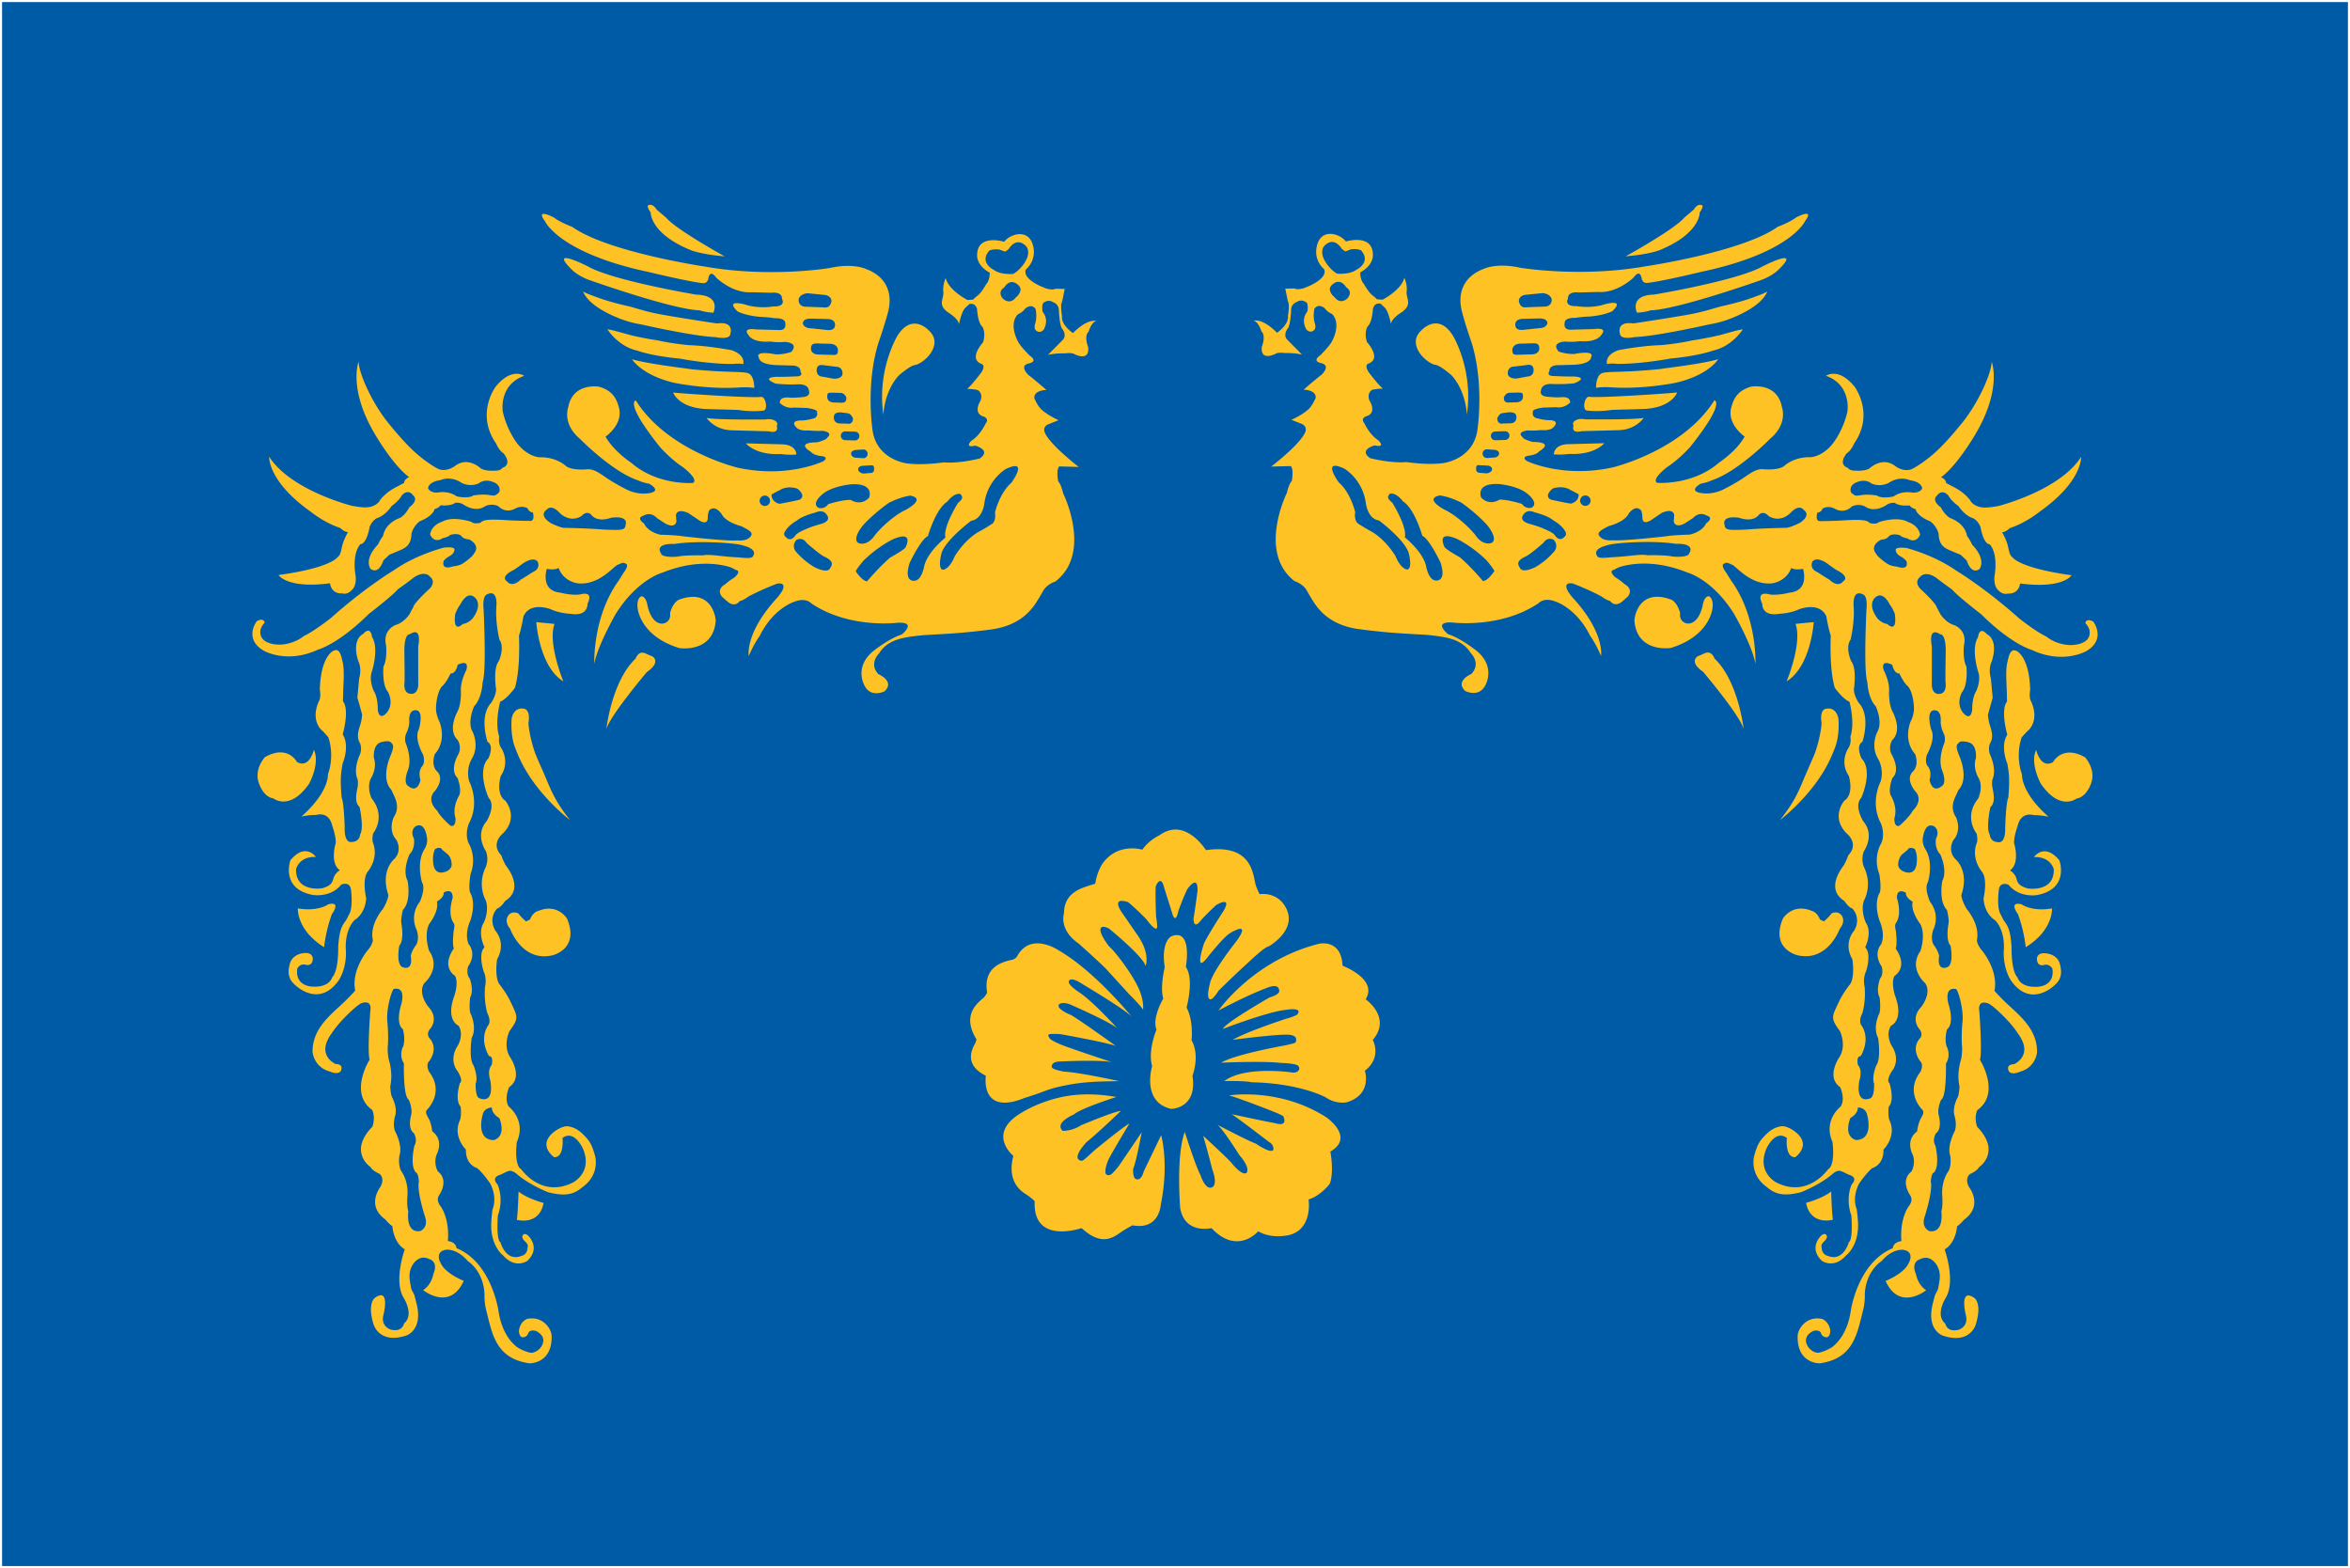 <svg xmlns="http://www.w3.org/2000/svg" width="1136" height="758" overflow="hidden"><defs><clipPath id="a"><path d="M72-19h1136v758H72z"/></clipPath></defs><g clip-path="url(#a)" transform="translate(-72 19)"><path fill="#005BA6" d="M73-18h1134v756H73z"/><path fill="#FFC224" fill-rule="evenodd" d="M678.672 407.434c-1.26-7.028-3.836-18.311-23.729-15.499 0 0-9.909-16.099-22.243-7.31 0 0-5.133 2.268-8.499 7.103 0 0-11.751-3.673-19.141 6.597 0 0-2.688 3.636-3.61 9.84 0 0-2.613.768-5.095 1.63-4.475 1.556-10.041 4.63-10.003 12.67 0 0-2.726 7.852 6.995 14.562 0 0 11.281 10.064 13.669 12.688 0 0 7.747 8.49 10.736 11.77 0 0 5.02 4.929 6.788 7.515 0 0 .695-4.292-2.313-10.664-3.629-7.684-11.676-17.954-14.045-19.81 0 0-2.745-3.467-3.78-6.128-1.053-2.643-.413-4.48 3.573-2.643 0 0 16.621 13.438 17.806 18.198 0 0 2.632-5.978-4.438-15.686l-6.449-9.371s-6.806-8.771 2.463-5.829c0 0 5.434 4.629 9.007 8.546 0 0 3.121 4.311 4.512 4.273.827-.019.508-2.399-.037-5.941 0 0-.414-9.483-.17-14.468 0 0 2.407-6.054 3.987.262 0 0 2.444 7.778 3.816 12.07 0 0 1.561 6.953 3.159-.469 0 0 2.181-6.147 4.25-10.439 0 0 5.396-7.871 4.982.862 0 0-1.015 8.078-1.88 13.044 0 0-.301 6.241 3.723.806 0 0 3.967-4.198 7.239-7.159 0 0 7.746-4.648 3.629 2.68 0 0-6.769 10.308-9.533 15.818 0 0-5.115 15.387 1.56 6.953 0 0 8.01-10.252 11.225-11.976 0 0 10.342-6.391 2.952 3.898 0 0-12.014 15.069-12.898 20.654 0 0-.752 2.474-.865 4.966 0 0-.32 6.86 5.095-1.63 0 0 6.525-6.429 13.143-12.52 4.4-4.048 9.063-8.452 11.094-8.865 0 0 15.474-8.658 7.239-20.297 0 0-3.498-5.791-11.695-4.929.018-.037-1.806-3.411-2.219-5.772ZM676.941 504.141c23.818.49 36.037 7.362 36.037 7.362 4.869 3.37 9.926 2.353 9.926 2.353 12.726-3.803 8.873-15.288 8.873-15.288 8.459-6.514 3.834-14.892 3.834-14.892 9.287-10.863-3.458-19.637-3.458-19.637 6.109-9.771-11.148-16.229-11.148-16.229-.639-13.216-11.43-10.599-11.43-10.599C677.844 445.137 661 469.48 661 469.48s12.877-6.928 23.103-10.844c0 0 5.847-2.711 6.223.922 0 0 1.165 1.94-4.568 3.559 0 0-21.28 12.181-22.671 15.269 0 0 21.731-8.397 30.547-9.245 0 0 8.234-1.487 5.546 2.147 0 0-.583.828-5.752 2.24 0 0-18.479 6.044-25.566 10.11 0 0 20.828-2.786 27.088-2.485 0 0 3.685.17 3.61 2.222.112 2.184-.884 1.751-4.456 2.767 0 0-25.303 4.462-31.769 8.548 0 0 20.114-.941 28.856.113 0 0 4.943.075 7.481.904 2.125.696 1.955 3.633-1.428 3.784 0 0-23.047-3.596-33.443 4.067 0-.038 10.678-.151 13.14.583ZM689.059 518.926c-6.15-2.493-20.394-7.914-22.979-8.405 0 0 24.036-4.06 46.958 10.482 0 0 14.187 9.651 2.056 16.639 0 0 1.906 9.538-.264 15.582 0 0-4.527 5.93-10.263 7.554 0 0 2.189 13.806-8.829 17.074 0 0-8.622 2.436-15.508-1.681 0 0-9.999 11.823-22.583-1.53 0 0-12.904 3.173-15.13-9.689 0 0-2.113-25.156 2.207-36.772 0 0 5.339 16.79 7.528 20.681 0 0 2.452 7.913 5.867 5.949 0 0 2.641-1.057-.075-8.518 0 0-3.189-12.446-4.434-16.28 0 0 10.867 9.972 13.565 12.938 0 0 4.886 6.383 7.32 5.08 0 0 2.452-2.002-3.377-8.669 0 0-7.905-12.654-10.641-14.675 0 0 15.433 8.065 18.696 9.16 0 0 2.51 1.776 3.906 2.304 0 0 3.452 2.059 4.452.68 0 0 .585-2.342-2.169-3.89 0 0-16.414-12.598-18.018-13.372 0 0 18.225 3.928 20.81 4.287 0 0 6.735 2.437 4.169-3.343a30.942 30.942 0 0 0-3.264-1.586ZM633.306 529.742s3.923 13.552-.17 33.492c0 0-.584 12.553-13.691 10.046 0 0-3.489 1.847-5.828 3.506-4.432 3.147-9.674 6.125-18.783-2.149 0 0-23.687 8.312-22.669-13.024 0 0-1.886-1.903-4.243-3.355-3.998-2.45-8.939-7.595-6.054-18.527 0 0-11.522-9.348.887-18.829 0 0 5.337-4.221 14.823-7.482 7.864-2.695 18.236-4.9 34.078-2.167 0 0-17.256 5.484-20.538 8.462 0 0-9.617 3.939-5.412 7.916 0 0 4.394.207 8.939-2.714 0 0 15.408-6.502 19.217-6.955 0 0-10.542 10.197-16.445 14.946 0 0-5.94 6.013-4.224 8.406 2.169 1.866 2.527.396 8.449-4.749 0 0 13.748-11.309 16.313-12.44 0 0-8.883 14.683-10.278 17.755 0 0-2.471 5.862-.717 6.974 1.622.621 2.207.188 5.771-4.072 0 0 9.637-14.173 11.164-16.454 0 0-2.546 14.023-4.149 17.736 0 0-.207 4.542 1.415 4.844.773.528 2.753.226 3.715-3.657l8.43-17.509ZM588.735 455.185c1.041-2.088 5.334.778 6.091 1.234 6.091 3.644 21.053 12.756 24.174 15.945 0 0-17.894-22.076-35.41-32.08 0 0-13.449-9.187-20.031 3.17 0 0-.908 1.196-2.27 1.481-4.559.968-14.187 3.36-12.106 15.888 0 0-.832 1.784-2.024 2.752-3.575 2.904-9.968 8.789-3.14 19.798 0 0-.189 1.215-.738 2.183-1.834 3.265-4.955 10.326 5.278 15.452 0 0-2.251 14.464 11.065 12.869 0 0 2.857-.189 7.68-2.164 0 0 3.329-1.006 6.734-2.221 2.743-.968 5.05-2.031 9.288-3.037 12.124-2.904 21.109-2.638 29.64-2.866 0 0-19.218-4.233-26.538-4.575 0 0-1.778-.341-2.819-.607-1.664-.437-2.932-.93-3.121-1.462-.34-.949.322-2.638 3.31-2.809 0 0 19.37-.987 25.631.266 0 0-20.202-6.663-24.534-8.447 0 0-4.88-1.974-5.542-3.113-1.097-1.917-1.475-2.278 5.145-1.974 0 0 21.904 3.891 26.879 5.713 0 0-17.402-12.547-21.696-14.957 0 0-4.653-1.804-5.826-3.759-.643-1.063.378-2.904 5.051-1.499 0 0 19.255 8.352 23.19 11.711 0 0-11.69-12.983-18.443-17.425.038 0-5.826-3.645-4.918-5.467Z"/><path fill="#FFC224" fill-rule="evenodd" d="M648.457 501.047C650.88 516.962 638.155 517 638.155 517c-14.501-3.202-9.216-20.67-9.216-20.67-2.175-7.692 2.118-17.601 2.118-17.601-2.27-5.797 3.263-15.024 3.263-15.024-1.641-5.76.725-15.138.725-15.138-1.946-12.732 3.262-15.024 3.262-15.024 10.379-3.941 6.926 14.872 6.926 14.872 4.178 5.893.344 19.61.344 19.61 3.51 6.479 2.422 15.914 2.422 15.914s4.179 5.892.458 17.108ZM469.383 201.498c-4.397-.434-5.303-2.038-5.303-2.038-8.038-4.942 2.963-4.64 2.963-4.64 5.076-1.433 4.774-2.226 4.774-2.226 3.378-2.735-2.265-3.357-2.265-3.357-3.302.226-6.604-.189-6.604-.189-4.264.359-5.642-1.094-5.642-1.094-4.133-3.885 1.981-3.716 1.981-3.716 2.359.057 5.208-.792 5.208-.792 3.322-.377 2.454-3.244 2.454-3.244.509-1.396-5.133-2.019-5.133-2.019-2.359-.056-6.133-.169-6.133-.169-3.944.679-6.699-2.226-6.699-2.226-.226-3.471 4.944-2.547 4.944-2.547 2.831.076 6.152-.302 6.152-.302 4.264-.358 2.925-3.225 2.925-3.225-.378-3.32-5.114-2.961-5.114-2.961-4.736.339-10.85-.302-10.85-.302-7.473-3.037.094-3.301.094-3.301 3.774.094 9.435-.208 9.435-.208 4.246.113 2.415-2.301 2.415-2.301.095-3.301-4.642-2.961-4.642-2.961l-6.604-.189c-8.963-.245-8.869-3.546-8.869-3.546-2.264-3.829 8.076-1.66 8.076-1.66 4.246.113 7.586-1.207 7.586-1.207 3.906-4.603-3.17-4.81-3.17-4.81-3.793.377-7.076-.189-7.076-.189-8.68.717-10.454-3.112-10.454-3.112-3.189-3.867 3.529-2.736 3.529-2.736l11.321.302c3.774.095 2.925-3.225 2.925-3.225.076-2.83-5.113-2.49-5.113-2.49-3.284-.566-7.058-.66-7.058-.66-7.529-.679-10.944-2.66-10.944-2.66-6.435-6.3 4.019-3.188 4.019-3.188 6.548 2.056 13.19.83 13.19.83 6.605.189 4.34-3.659 4.34-3.659.094-3.773-5.114-2.962-5.114-2.962l-9.435-.264c-9.453.679-17.265-7.073-17.265-7.073-3.189-4.339-3.793.377-3.793.377-.548 2.811-2.887 2.282-2.887 2.282-6.586-.66-26.286-5.432-26.286-5.432-43.137-9.205-49.816-24.484-49.816-24.484-5.001-6.734 4.302-1.773 4.302-1.773 3.245 2.452 8.85 4.49 8.85 4.49 17.134 12.26 64.138 19.202 64.138 19.202 31.475 5.583 60.384.698 60.384.698 11.397-2.528 17.455.471 17.455.471 9.812 3.565 13.058 11.601 10.774 20.579-1.66 6.451-4.661 14.977-4.661 14.977-6.189 19.637-3.019 41.423-3.019 41.423 1.472 15.128 16.53 16.958 16.53 16.958 7.51 1.15 17.945-.453 17.945-.453 7.529.679 17.512-1.886 17.512-1.886 5.774-4.094-2.189-6.187-2.189-6.187-5.699 1.263-1.831-2.415-1.831-2.415 4.322-2.716 6.831-8.299 6.831-8.299 1.944-2.302-.849-3.32-.849-3.32-5.623-1.566-1.679-7.602-1.679-7.602 1.509-3.735-1.265-5.225-1.265-5.225-1.868-.528-5.17-.604-5.17-.604 1.925-1.358 6.812-7.828 6.812-7.828 2.453-3.715.113-4.244.113-4.244-6.529-2.527.755-10.355.755-10.355 1.547-4.678-.264-7.564-.264-7.564-2.302-1.943-2.604-8.564-2.604-8.564-.849-3.32-3.717-2.452-3.717-2.452l-1.944 1.83c-1.944 1.829-3.057 7.941-3.057 7.941-.396-2.849-5.189-5.64-5.189-5.64-5.491-3.942-1.981-6.508-2.397-10.13-.377-3.319 1.132-6.583 1.132-6.583 1.416 6.018 10.568 10.658 10.568 10.658l2.83-.245c.661-1.075 1.849-1.49 3.227-3.056 1.377-1.566 2.944-4.32 2.944-4.32 1.943-2.15 1.717-5.621 1.717-5.621-6.209-3.32-6.076-8.035-6.076-8.035-.321-11.016 13.095-6.885 13.095-6.885 2.623-3.697 12.19-6.998 14.096 2.584 1.378 6.96-3.604 10.752-3.604 10.752-2.019 4.659 8.095 8.563 8.095 8.563 4.359 2 6.265.793 6.265.793l4.397.113-1.265 6.093c-1 1.867-.038 7.073-.038 7.073-.584 4.225 5.284 8.168 5.284 8.168 7.284-7.357 11.322-5.829 11.322-5.829-2.378.415-3.755 5.093-3.755 5.093-2.415 2.301-.208 7.545-.208 7.545.736 7.564-7.17 3.112-7.17 3.112-1.397-.509-4.246-.113-4.246-.113-4.717-.132-8.038.717-8.038.717l7.283-7.356c1.944-2.302-.339-5.207-.339-5.207-1.378-1.452-1.642-8.695-1.642-8.695.094-3.301-2.717-4.169-2.717-4.169-2.321-1.471-4.095-.113-4.095-.113-1.887.264-1.076 4.697-1.076 4.697 3.491 4.338.397 8.809.397 8.809-1.623 1.527-2.982.886-3.774.056-.755-.811-.397-2.527-.397-2.527 1.359-3.886.359-7.696.359-7.696-2.132-2.886-5.038-.132-5.038-.132-1.302 1.848-3.529 2.735-3.529 2.735-4.548 4.904-.038 12.902-.038 12.902.887 2.226 5.793 7.073 5.793 7.073 4.322 2.943-.415 3.754-.415 3.754-5.057 1.113-.151 5.659-.151 5.659 1.849 1.301 8.624 7.149 8.624 7.149-6.926.434-5.774 4.244-5.774 4.244.471.754 1.509 3.584 3.623 5.451 3.302 2.886 8.038 4.942 8.038 4.942l-4.453 1.773c-2.076.623-3.189 2.358-2.019 4.659 3.113 6.131 16.228 16.166 16.228 16.166l-9.435-.264c-1.623 1.528-.51 7.224-.51 7.224 1.529 1.622 2.359 5.734 2.359 5.734s14.322 28.691-3.679 42.668c0 0-3.812 1.15-5.775 4.244 0 0-1.396 2.565-3.302 5.564-3.057 4.848-8.642 11.28-21.134 13.261 0 0-9.322 1.339-18.927 1.999-5.661.397-14.492.868-14.492.868s-4.585.396-8.208 1.038c-5.189.905-10.322 2.716-13.435 7.809 0 0-5.171 4.885-.283 10.054 0 0 8.095 3.357 2.924 8.261 0 0-7.019 3.584-9.982-3.414 0 0-4.793-8.941 5.171-16.523 0 0 7.397-5.772 13.095-7.508 0 0 7.718-6.074-1.736-5.715 0 0-23.361 3.131-41.91-9.318 0 0-2.585-3.056-8.151-.849 0 0-10.152 3.018-16.813 16.523 0 0-2.774 3.698-5.303 9.771 0 0-2.057-10.902 13.511-27.935 0 0 .962-.925 2.453-3.245 0 0 2.963-4.64-2.264-3.829 0 0-7.152 2.641-13.851 6.225 0 0-2.415 1.83-4.302 2.245 0 0-1.982 3.244-5.68.32l-2.774-2.433s-3.208-3.395 1.585-6.093c0 0 1.944-1.829 4.34-3.187 0 0 3.869-3.188.566-3.754 0 0-1.528-1.019-3.264-1.509-5.265-1.49-16.907-3.282-32.173 2.905 0 0-11.888 3.131-22.399 19.824 0 0-8.925 15.487-10.416 24.239 0 0-.962-22.673 11.794-40.253 0 0 .981-1.547 2.302-3.716 0 0 3.113-3.81 1.057-4.489-1.529-.887-1.944-.095-4.095.622 0 0-1.51 1.188-2.567 2.132-3.188 2.81-8.925 7.469-16.227 6.79 0 0-6.907-.509-9.549-7.488 0 0-1.283 1.226-5.679.471 0 0-3.435 10.601 6.604 11.507 0 0 5 1.395 9.416.886 0 0 6.982-2.32 3.661 4.508 0 0 .453 6.3-8.303 4.81 0 0-5.038-.132-9.378-2.15 0 0-9.964-4.037-13.304 3.414 0 0-.773 5.018-2.151 9.375 0 0 .831 15.75-1.943 25.106 0 0-3.925 5.546-7.114 6.734 0 0-2.793 9.978-.472 16.977 0 0-.717 3.131 1.113 5.696 0 0 4.227 6.413-.358 13.204 0 0-2.755 8.733 2.189 12.016 0 0 6.717 7.733-1.057 15.693 0 0-6.416 4.867-.925 10.677 0 0 1.302 3.64 2.378 5.093 3.246 4.357 7.227 12.147-.472 16.976 0 0-1.981 3.094-3.868 3.659 0 0-4.529 4.282-.925 10.658 0 0 5.51 5.81.887 13.864 0 0-1.509 9.394 1.547 12.619 0 0 3.133 4.074 4.831 7.677 3.567 7.64 4.34 7.979-.396 14.449 0 0-3.34 6.828.283 12.582 0 0 6.661 9.619-.396 14.448 0 0-2.661 5.584-.264 9.432 0 0 8.623 6.526 3.943 17.089 0 0-1.566 11.28 2.151 13.261 0 0 9.681 14.109 25.003 6.338 0 0 9.567-4.772 4.85-16.222 0 0-4.152-9.545-9.926-5.301 0 0 1 9.47-4.038 9.319 0 0-8.642-5.904.34-12.563 0 0 3.811-2.886 6.661-2.339 3.792.736 5.981 2.754 8.038 4.942 2.038 2.15 3.359 4.074 4.774 9.563 0 0 2.302 8.244-5.415 14.317-3.51 2.754-6.756 5.791-17.379 2.981 0 0-8.718-3.377-14.87-8.583 0 0-1.075-1.132-2.717-1.641-1.642-.509-3.567 1.151-6.114 2.037 0 0-3.812 1.151-.755 4.376 0 0 3.283 6.376.227 15.109 0 0-.944 11.62 1.226 12.921 0 0 2.566 9.658 10.209 6.565 0 0 2.849-.396 2.943-4.169 0 0 .736-1.151-1.566-3.112 0 0-1.736-1.774-.622-2.849.339-.603 1.283-.603 2.358.302 0 0 6.454 5.829-.339 12.261 0 0-5.775 4.093-11.719-2.679 0 0-6.019-4.414-5.717-15.26 0 0 .094-3.15.66-7.054 0 0 2.491-5.112-1.075-12.299 0 0-3.321-4.961-6.397-7.564 0 0-5.623-1.414-5.416-8.959 0 0-6.736-6.47-2.755-14.544 0 0 .698-2.49.17-6.281 0 0-2.925-2.282-.321-11.336 0 0 1.906-.736-1.094-5.697 0 0-4.737-5.168.188-12.581 0 0 2.963-5.112.265-9.432 0 0-6.529-2.527-1.963-14.675 0 0 2.057-6.074.264-9.431 0 0-6.963-3.962-.585-13.223-.886-2.075-.075-8.658-.075-8.658.698-2.49.094-3.452.094-3.452-3.34-4.489-.604-12.28-.604-12.28.151-5.338-4.34-2.64-4.34-2.64.246 2.527-3.264 4.319-3.264 4.319 1.132 4.754-3.755 10.903-3.755 10.903-2.661 5.281-.038 12.902-.038 12.902 6.057 8.658-2.321 15.656-2.321 15.656-3.283 4.942 1.887 11.374 1.887 11.374 5.51 5.81.962 10.714.962 10.714-1.943 2.301-.585 4.225-.585 4.225 5.039 5.32.17 11.318.17 11.318-1.943 1.83-.132 5.187-.132 5.187 7.756 10.111-.981 18.373-.981 18.373-1.227 1.622.34 3.018 1.264 5.225.944 2.207 1.264 5.225 1.264 5.225 6.02 4.413 2.057 11.374 2.057 11.374-1.547 4.678.717 8.035.717 8.035 5.548 4.395.642 11.337.642 11.337-1.963 2.773.792 5.678.792 5.678 4.529 7.205 3.322 16.599 3.322 16.599 4.226.585 4.151 3.414 4.151 3.414 17.266 7.073 20.398 30.746 20.398 30.746 1.51 9.45 5.605 14.392 8.492 16.769 1.736 1.434 6.246 3.226 7.491 3.094 3-.321 4.642-2.943 4.642-2.943 3.283-5.263-2.623-7.621-2.623-7.621-1.868-.528-2.906 0-3.472.661-.679 1.98-1.585 2.075-1.944 2.225-2.622 1.076-2.755-2.791-2.755-2.791.434-4.697 4.02-5.942 4.02-5.942 6.132-1.17 9.737 2.546 11.171 5.734.849 1.868.603 3.792.603 3.792-.339 12.26-10.699 11.978-10.699 11.978-16.454-2.339-18.02-14.336-21.002-26.05-.906-3.546-.736-7.564-.736-7.564-.641-11.336-8.057-15.788-8.057-15.788-5.491-6.432-10.699-5.489-10.699-5.489-5.699 1.094-2.378 6.545-2.378 6.545 2.378 5.093 11.096 8.47 11.096 8.47-6.699 14.92-19.625 4.489-19.625 4.489 4.17-2.716 4.925-7.734 4.925-7.734 2.679-6.224-2-7.281-2-7.281-5.284-2.659-8.265 3.226-8.265 3.226-1.982 3.716-1.189 6.753-.491 10.676.245 1.415 1.359 2.622 1.679 3.829a207.563 207.563 0 0 1 1.133 4.433c2.811 12.336-5.114 14.807-5.114 14.807-13.341 4.358-15.888-5.621-15.888-5.621-3.039-9.997.66-12.562.66-12.562 7.699-5.452 4.17 8.299 4.17 8.299-1.415 5.621 3.585 7.017 3.585 7.017 5.624 1.415 6.378-2.961 6.378-2.961 5.152-4.263-.283-12.582-.283-12.582-4.811-8.299.642-23.258.642-23.258-5.567-3.301-5.982-11.166-5.982-11.166-1.849-1.302-3.377-3.245-3.377-3.245-9.567-6.866-2.397-15.788-2.397-15.788 2.321-4.338-.453-6.3-.453-6.3-3.736-1.679-4.321-3.263-4.321-3.263-4.076-2.962-5.227-7.394-4.415-10.809 1.132-4.866 5.264-8.657 5.264-8.657 1.717-4.98-.094-8.187-.094-8.187-11.416-8.167-1.227-24.257-1.227-24.257-1.151-4.112.321-23.258.321-23.258 1.132-6.583-4.604-3.905-4.604-3.905-2.265 1.302-6.812 5.584-10.001 9.168-2.68 3.018-4.246 5.545-4.246 5.545-7.529 10.488 2.113 14.525 2.113 14.525 4.397.113 2.416 3.527 2.416 3.527-1.623 1.848-5.038.17-5.038.17-8.114-2.113-8.548-9.677-8.548-9.677 0-11.318 8.906-17.882 15.284-23.956 2.736-2.603 5.34-5.508 5.34-5.508-2.075-10.431 6.529-20.107 6.529-20.107 1.963-2.471 2-4.339 2-4.339-1.679-7.601 4.812-14.958 4.812-14.958 2.642-4.338 2.699-6.847 2.699-6.847-4.076-12.053 3-17.523 3-17.523 3.887-4.301.868-9.092.868-9.092-4.265-4.829-1.264-11.035-1.264-11.035 2.585-3.867 1.49-7.413.283-10.054-.642-1.377-1.491-3.188-1.491-3.188-5.189-5.489-.509-16.052-.509-16.052 2.358-5.602 1.264-5.791.188-6.922-.924-.962-4.095-.114-4.095-.114-4.736.812-3.981 7.753-3.981 7.753 1.755 5.074-1.529 10.016-1.529 10.016-2 4.357.378 9.45.378 9.45 7.303 8.998.792 16.996.792 16.996-.717 3.131-.113 4.395-.113 4.395 2.944 7.62-2.264 13.769-2.264 13.769-3.246 3.679-.981 13.186-.981 13.186-.529 7.846-5.642 10.544-5.642 10.544-5.19 5.527-4.171 14.675-4.171 14.675.397 8.809-3.377 14.298-3.377 14.298-9.586 13.883-21.078 2.49-21.078 2.49-4.151-3.414-3.283-7.375-2.793-9.752 1.095-5.395 6.756-5.716 6.756-5.716 4.264-.584 4.793 2.283 4.396 3.415-.321 2.829-2.962 2.282-2.962 2.282-3.114-1.037-4.454 1.773-4.454 1.773-1.188 9.092 7.945 8.715 7.945 8.715 7.849.207 8.925-4.471 8.925-4.471 3.246-3.376 2.925-14.694 2.925-14.694.528-8.167 1.717-10.091 3.491-12.487.585-.792 1.66-3.094 1.66-3.094 2.303-3.395.963-12.543.963-12.543-.849-3.792-4.661-2.019-4.661-2.019-5.208 6.47-13.662 4.98-13.662 4.98-15.964-2.942-10.869-16.807-10.869-16.807 7.322-8.771 12.303-1.546 12.303-1.546-8.17-.378-9.605 5.866-9.605 5.866-.301 11.318 12.492 9.299 12.492 9.299 6.19-1.716 4.774-4.112 6.303-6.432 1.113-1.697 2.415-2.301 2.415-2.301-5.095-3.433-2-13.26-2-13.26.094-3.301-1.661-8.074-1.661-8.074-1.679-7.601-7.868-5.395-7.868-5.395-3.302-.094-7.095.755-7.095.755 13.529-11.902 12.831-20.41 12.831-20.41 3.416-9.657.17-17.919.17-17.919-2.434-2.905-3.661-3.867-3.661-3.867-5.189-6.111-.566-14.166-.566-14.166.698-2.188.132-5.036.132-5.036.434-16.034 6.491-18.693 6.491-18.693 3.095-1.547 3.793 2.112 4.567 5.47.887 3.886.359 9.941.264 13.223-.094 3.772-.151 5.659-.151 5.659 3.34 4.187-.113 16.033-.113 16.033 3.623 5.753-.076 14.147-.076 14.147-.339 2.282-.811 4.602-.849 7.847-.037 3.867.397 8.507.397 8.507 1.188 2.546 1.49 14.505 1.49 14.505-.207 7.546 2.963 6.998 2.963 6.998 4.396.114 4.51-3.659 4.51-3.659 1.962-3.093-.264-13.223-.264-13.223-2.453-2.263-1.68-6.111-1-9.469.358-1.811.094-3.772.094-3.772-2.378-5.093.962-11.922.962-11.922 1.34-3.112.151-5.658.151-5.658-1.906-3.264-.679-6.433.264-9.432.529-1.697.755-4.376.755-4.376a200.764 200.764 0 0 0-2.302-8.243l.887-9.412c1.396-4.999-.415-8.187-.415-8.187-3.472-10.789 2.245-13.147 2.245-13.147 3.887-4.301 4.359 1.377 4.359 1.377 3.623 5.753-.151 16.976-.151 16.976-1.377 4.056 1 9.149 1 9.149 2.114 3.206 1.944 9.167 1.944 9.167.792 5.376 4.038 1.679 4.038 1.679 4.208-4.603.906-10.356.906-10.356-3.057-3.546-2.189-12.317-2.189-12.317 1.981-3.716 1.226-10.337 1.226-10.337-1.679-7.602 4.756-9.771 4.756-9.771 3.811-1.075 6.51-5.017 6.51-5.017 1-1.868 1.981-3.716 1.981-3.716.283-1.887 8.039-8.979 8.039-8.979 2.924-3.452.151-5.414.151-5.414-2.963-3.621-8.039.246-8.039.246-2.887 2.282-7.699 5.677-7.699 5.677-2.434 2.999-14.001 11.884-14.001 11.884C235.51 292.435 225.773 295 225.773 295c-15.304 7.13-26.437.453-26.437.453-9.755-5.923-3.151-14.241-3.151-14.241 3.585-1.792 3.755.811 3.755.811-1.453 1.377-1.981 3.244-1.981 3.244-1.397 7.753 9.472 7.338 9.472 7.338 7.095-.283 11.436-4.169 11.436-4.169 4.528-2 12.982-8.601 12.982-8.601 16.926-15.11 30.607-23.22 30.607-23.22 11.058-7.715 24.134-10.903 24.134-10.903 3.793-.377 5.435.113 5.076 1.169-.207 2.038-2.604 3.075-2.604 3.075-1.604.905-2.566 2.131-2.566 2.131-1.396 4.999 4.642 2.641 4.642 2.641 3.151-.226 4.755-1.452 4.755-1.452 4.812-3.32 5.152-4.584 5.152-4.584 3.585-4.3-2.321-6.979-2.321-6.979-2.831-.075-3.737-1.679-3.737-1.679-1.849-1.622-5.34-.453-5.34-.453-1.283 1.227-3.491 1.472-3.491 1.472-4.491 3.018-6.246-1.736-6.246-1.736.755-4.696 5.831-6.13 5.831-6.13 5.114-2.999 14.153.076 14.153.076 1.226 1.282 4.396.433 4.396.433 1.434-2.037 7.699-1.546 13.87-1.188 5.057.283 10.378.283 10.378.283 2.208-.264 1.057-4.056 1.057-4.056-2.189-.377-2.472-1.961-2.472-1.961-2.793-1.641-5.661-.151-5.661-.151-5.114 2.999-8.473-.868-8.473-.868-3.094-1.66-6.283-.17-6.283-.17-5.133 3.641-10.982-.924-10.982-.924-1.888-.905-3.624-.641-3.624-.641-2.396 1.829-7.113 1.226-7.113 1.226-.982 1.396-2.888 1.811-2.888 1.811-1.037 3.753-7.246 5.941-7.246 5.941-3.377 2.735-3.943 6.018-3.943 6.018-.17 5.998-3.491 7.073-6.36 8.318-2.321 1-4.302 1.773-4.302 1.773l-2.906 2.754c-2.566 7.47-6.246 4.074-6.246 4.074-3.151-5.281 3.623-11.694 3.623-11.694 1-2.339 2.472-4.188 2.472-4.188 1.132-6.583 8.265-8.733 8.265-8.733 2.887-1.811 4.378-5.074 4.378-5.074 4.812-3.641 2.038-5.603 2.038-5.603-2.717-3.848-5.661-.151-5.661-.151-1.491 2.792-4.85 5.056-4.85 5.056-3.434 5.093-7.246 5.941-7.246 5.941-2.396 1.359-3.415 4.15-3.415 4.15-1.661 8.922-4.472 8.375-4.472 8.375-4.378 5.074-2.302 15.505-2.302 15.505.245 3.075-.397 5.037-1.416 6.244-2.622 3.093-4.962 2.075-4.962 2.075-5.68.321-6.001-4.886-6.001-4.886-20.832 2.736-24.908-3.98-24.908-3.98 25.587-3.546 28.55-8.658 28.55-8.658 1.679-1.131 1.698-3.791 2.529-6.526.849-2.754 2.509-5.583 2.509-5.583-1.887-.057-3.717-1.981-3.717-1.981-7.944-2.584-14.417-7.941-14.417-7.941-20.775-14.751-19.983-26.521-19.983-26.521 10.416 16.316 39.948 23.729 39.948 23.729 6.113 1.113 8.472 1 10.85-.17 2.396-1.169 2.906-2.754 2.906-2.754 2.962-3.565 5.906-5.187 8.189-6.375a186.39 186.39 0 0 0 3.359-1.792c.057-1.887 2.434-2.773 2.434-2.773-6.944-4.904-15.077-18.335-15.077-18.335-14.926-23.521-9.359-37.518-9.359-37.518.056 5.433 6.227 19.655 14.303 29.634 4.227 5.244 9.19 10.902 13.285 14.505 6.396 5.64 11.114 7.847 11.114 7.847 4.208 1.528 8.076-1.66 8.076-1.66 6.265-4.546 12.228 1.283 12.228 1.283 2.321 1.471 6.585 1.132 6.585 1.132 3.303.094 3.812-1.321 3.812-1.321 5.246-1.735.661-7.054.661-7.054-2.321-1.472-3.642-4.81-3.642-4.81-9.983-14.43-.208-27.37-.208-27.37 7.812-9.696 13.832-5.282 13.832-5.282-12.398 4.376-10.379 17.165-10.379 17.165 1.416 6.621 5.039 13.657 8.492 17.222 4.717 4.866 9.303 4.98 9.303 4.98 8.038-.246 12.623 4.112 12.623 4.112 2.774 2.433 10.341 1.697 10.341 1.697 3.623-.358 6.869 2.547 10.718 5.018 4.208 2.678 8.831 4.961 8.831 4.961 6.529 2.999 11.756 1.264 11.756 1.264 4.284-1.302-1.302-4.282-1.302-4.282-3.283-.566-5.151-1.547-5.151-1.547-12.624-4.112-28.248-20.108-28.248-20.108-8.775-7.318-5.718-15.26-5.718-15.26 2.227-12.204 14.907-9.978 14.907-9.978 6.85 1.962 8.586 6.206 9.643 10.167 2.132 8.073-6.51 13.977-6.51 13.977 4.057 7.187 12.397 12.601 12.397 12.601 12.907 11.204 29.928 9.77 29.928 9.77 2.887-1.81-4.982-7.677-4.982-7.677-6.019-3.942-11.058-9.733-11.058-9.733-17.341-21.692-11.661-22.484-11.661-22.484 15.379 24.484 49.137 32.481 49.137 32.481 24.399 5.376 41.608-3.112 41.608-3.112 2.736-2.018-.698-2.414-.698-2.414ZM230.66 418.136s-4.812 3.641-14.681 1.962c0 0-.754 10.355 12.7 18.749 0 0 .679-7.526 3.736-15.939 0-.018 4.887-6.488-1.755-4.772Zm-15.115-68.83s-4.491-8.62-15.511-2.301c0 0-4.925 5.319-3.151 11.713.774 2.755 3.095 7.64 7.322 8.225 0 0 7.85 6.337 17.19-7.074 0 0 5.454-9.752 2.34-16.448 0-.019-2.151 9.356-8.19 5.885Zm103.049 80.657s5.698 16.203 20.417 12.827c0 0 13.303-2.943 7.095-17.731 0 0-4.51-7.677-14.058-3.678 0 0-2.378.414-3.887 4.13l-1.906.887s-2.302-1.943-3.661-3.867c0 0-2.793-1.49-4.736.811-.038 0-2.472 2.754.736 6.621Zm7.133-106.273c-5.624-1.414-6.416 4.848-6.416 4.848-.321 5.414.321 9.299.981 11.733.566 2.075 2.208 5.904 2.83 7.262 7.982 17.523 24.437 29.878 24.437 29.878-8.265-10.487-9.227-14.863-13.53-24.578-.453-.999-2.849-6.432-3.415-8.016-2.717-7.677-3.189-14.185-3.189-14.185 1.113-6.225-1.698-6.942-1.698-6.942Zm18.605-13.317s-7.68-18.447-4.283-27.784l-8.794-.868c.019-.019 1.321 21.409 13.077 28.652Zm43.118-12.034L384.336 297c-3.717-1.981-5.095 2.376-5.095 2.376-11.623 10.997-14.152 34.217-14.152 34.217 1.434-6.243 19.625-27.766 19.625-27.766 7.076-4.866 2.736-7.488 2.736-7.488Zm-5.189-29.086c-.755-.132-2.567 1.509-2.038 5.602 0 0 .887 13.543 20.228 19.428 0 0 16.172 2.509 17.511-13.053.132-1.584-1.924-16.089-17.643-10.393 0 0-2.849.868-4.415 6.489 0 0 .83 4.263-3.435 5.093 0 0-5.227 1.113-7.472-8.696-.019 0-.529-4.093-2.736-4.47Zm116.766-87.712s.302-11.318 7.473-19.07c1.019-.925 5.698-4.791 7.812-5.037 2.076-.245 6.925-3.47 8.699-7.79 1.057-2.584 1.321-5.546-1.661-8.545 0 0-8.227-9.658-15.643 2.396.019.019-9.869 16.259-6.68 38.046ZM322.67 556.966s-.265 9.903-.85 13.656c0 0 10.775 3.132 12.964-8.129.019 0-7.963-2.113-12.114-5.527Zm235.288-454.328c-1.246-.339-2.812-1.018-2.812-1.018-5.019-.453-5.378 1.112-5.378 1.112-4.245 5.546 2.906 8.885 2.906 8.885 3.076 2.282 9.077 1.811 9.077 1.811 2.868-1.491 5.17-4.886 5.17-4.886 3.925-5.545 1.17-8.45 1.17-8.45-4.887-5.169-8.529 1.339-8.529 1.339l-1.604 1.207Zm5.548 15.562c-3.699-2.622-6.02 1.716-6.02 1.716-3.849 2.415-.472 5.64-.472 5.64 3.699 2.924 6.001-.773 6.001-.773.962-.604 2.434-2.528 2.321-4.018-.132-1.49-1.83-2.565-1.83-2.565Zm-11.964 116.043c1.528-1.018 1.755-3.867 1.415-5.47 0 0 2.151-9.375 7.944-14.411 0 0 8.832-12.034-2.641-6.677 0 0-8.624 4.961-10.36 16.222 0 0-.698 7.997-6.378 8.79 0 0-13.492 10.016-14.605 16.58 0 0-1.604 6.564.755 7.092 1 .227 3.811-1.32 5.83-6.451 0 0 4.944-8.507 12.605-12.393 0 .019 3.19-1.773 5.435-3.282Zm-15.624-14.524c-3.114-.283-5.944 3.716-5.944 3.716-5.756 3.622-9.416 16.731-9.416 16.731-3.34 1.321-8.85 12.959-8.85 12.959-3.095 9.827 2.604 8.564 2.604 8.564 3.321-.378 4.434-6.961 4.434-6.961 1.604-7.035 10.284-13.864 10.284-13.864-1.264-5.225 6.114-16.806 6.114-16.806a7.435 7.435 0 0 0 1.717-1.774c.717-1.113-.396-2.508-.943-2.565Zm-26.21 25.955s4.642-8.677-6.19-3.942c0 0-7.17 3.414-14.133 10.299 0 0-2.755 3.225-3.755 5.093 0 0 3.17 4.81 5.529 4.866 0 0 5.359-6.451 11.171-11.487 0 0 6.075-3.282 7.378-4.829Zm-10.737-10.355s5.491-5.357 10.586-7.734c0 0 10.529-5.376 2.547-6.998 0 0-4.265.358-10.473 3.489 0 0-7.208 4.999-12.567 10.978 0 0-5.359 6.451-2.114 8.432 0 0 4.19 2 8.133-4.018 0 0 1.944-2.32 3.888-4.149Zm-26.607-10.62s6.661-2.169 10.907-2.056c0 0 4.623 3.263 8.831-1.019 0 0 3.019-7.149-8.624-6.526 0 0-8.51.716-13.34 4.357 0 0-6.265 4.546-2.548 6.998 0 0 2.812 1.019 4.774-1.754Zm-15.662 14.826c1.623-1.528 4.793-2.697 4.793-2.697 2.227-1.189 7.623-2.622 7.623-2.622 5.397-1.736 2.321-4.659 2.321-4.659-1.811-2.566-5.321-.774-5.321-.774-6.661 1.698-8.906 3.848-8.906 3.848s-3.831 2.094-5.491 4.886c0 0-1.623 1.848.226 3.15 0-.019 2.132 2.886 4.755-1.132Zm-11.737-19.504c-.094 3.772 3.812 4.508 3.812 4.508 4.736-.811 9.642-1.943 9.642-1.943 3.68-1.943-.962-5.376-.962-5.376-5.302-1.716-8.51.717-8.51.717-1.906.887-3.982 2.094-3.982 2.094Zm-3.17.528a2.513 2.513 0 0 0-2.585 2.452 2.512 2.512 0 0 0 2.453 2.584 2.513 2.513 0 0 0 2.585-2.452 2.525 2.525 0 0 0-2.453-2.584Zm-39.551 19.693s21.323 2.471 26.38 1.98c0 0 3.453.415 5.378-1.113 3.17-2.489.094-3.772-3.623-5.753 0 0-7.51-1.773-9.586-5.923 0 0-3.17-4.81-6.095-1.584 0 0-.51 1.396-.566 3.282 0 0 .358 4.263-4.284 1.301L404.753 229s-5.434-2.66-6 1.094l.226 2.999s-.415 3.603-5.378.962l-4.019-2.622s-2.736-3.377-6.585-1.132c0 0-3.793.849.377 3.791 0 0 1.321 3.811 7.869 5.395.019-.019 8.34.208 11.001.755Zm-10.756 8.186c.415 2.377 7.982 1.641 7.982 1.641 3.793-.849 12.284-.603 12.284-.603 2.925-.755 9.605.641 16.643.924 1.831.075 6.492.868 7.397-.264 2.925-3.697-4.094-5.301-4.094-5.301-3.737-1.358-14.436-1.641-14.436-1.641-12.416-.49-19.058.736-19.058.736-10.36-.302-6.718 4.508-6.718 4.508Zm-47.024-12.28s11.171.151 19.172.831c0 0 3.604.188 6.284.169 2.679-.019 4.415-.264 4.472-2.395 0 0 2.019-4.659-6.982-3.49 0 0-6.208 2.509-9.397-1.207 0 0-1.963-2.735-4.887.339 0 0-4.812 3.641-10.341-1.226 0 0-3.963-4.829-6.567-1.754 0 0-4.151 2.396 1.868 6.338 0 .019 3.887 2.018 6.378 2.395Zm-37.23-16.014c.944.076 3.416.585 4 .321 1.001-.434 2.227-1.434 2.265-2.132.396-3.131-2.717-4.168-2.717-4.168-4.661-2.019-7.246.433-7.246.433-4.454 2.075-8.492-.226-8.492-.226s-4.623-3.584-10.341-1.226c0 0-5.038.49-5.755 3.622-.17.773 1.51 2.565 4.661 2.32 0 0 5.057-1.113 9.076 1.811 0 0 5.303 1.395 8.19-.415-.019.018 3.529-.585 6.359-.34Zm9.794 41.838c2.736 3.376 6.623-.755 6.623-.755 2.396-1.358 5.755-3.622 5.755-3.622 4.302-1.773 2.491-5.111 2.491-5.111-2.283-2.886-7.586 1.207-7.586 1.207-2.415 1.83-3.849 2.716-3.849 2.716-7.152 3.584-3.434 5.565-3.434 5.565Zm-22.493 11.185c-1.472 1.849-2.491 4.659-2.491 4.659-1.208 9.865 3.642 4.81 3.642 4.81 2.849-.396 4.793-2.697 4.793-2.697 5.396-7.394.754-10.356.754-10.356-3.679-2.942-6.698 3.584-6.698 3.584Zm-10.039 56.815c3.51 9.997-2.302 15.505-2.302 15.505-2.057 6.074 1.189 8.526 1.189 8.526 3.66 3.867-1.208 9.394-1.208 9.394-4.378 4.602 1.151 9.469 1.151 9.469 1.793 3.357 6.416 7.243 6.416 7.243 2.811 1.018 2.453-3.716 2.453-3.716-1.736-5.244 1.717-10.808 1.717-10.808 1.491-2.792-.717-8.508-.717-8.508-4.133-3.885.302-11.317.302-11.317 1.981-3.716-.283-7.093-.283-7.093-5.057-4.847-.095-13.675-.095-13.675 1.982-3.716 1.68-9.865 1.68-9.865-.34-4.735 2.642-10.299 2.642-10.299 1.566-5.621-4.189-2.471-4.189-2.471-1.076 4.697-3.416 4.149-3.416 4.149-2.491 5.112-3.944 6.018-3.944 6.018-1.849 1.754-3 6.432-3.132 10.77-.057 3.32 1.736 6.678 1.736 6.678Zm-10.322-36.613s2.151-9.846-4.095-5.772c0 0-2.811-.547-2.604 8.885 0 0 .17 10.846.095 14.147 0 0-1.114 6.111 3.623 5.753 0 0 3.302.094 2.981-5.584 0 .019-.038-16.014 0-17.429Zm.321 40.102s3.113-10.45-2.585-9.035c0 0-2.529.566-2.038 5.602 0 0-.076 2.83-1.566 5.621 0 0-1.001 2.339-.133 4.716 0 0 3.114 7.168 1.076 12.77 0 0-2.849 6.527.415 8.036 0 0 4.001 3.565 5.586-3.15 0 0-1.321-3.66.641-6.433 0 0 1.925-1.528.623-5.809 0 0-4.51-7.659-2.019-12.318Zm182.452-91.427c-2.604 3.074-.15 5.659-.15 5.659.83.999 2.717 2.923 4.283 4.206a40.327 40.327 0 0 0 4.623 3.263c6.831 3.339 7.529.528 7.529.528 1.472-1.999.906-3.15-.207-4.093-1.114-.943-2.793-1.641-2.793-1.641-2.472-1.32-8.322-6.508-8.322-6.508-2.094-3.225-4.963-1.414-4.963-1.414ZM282.345 391.389c-1.661 3.093-.831 7.526-.831 7.526 1.095 6.319 6.831 3.018 6.831 3.018 1.416-.849 2.114-1.981 1.982-3.414-.227-3.15-1.774-4.452-1.774-4.452-1.528-1.301-2.774-2.282-2.774-2.282-.868-1.905-3.434-.396-3.434-.396Zm-5.02-.132s1.812-2.867.944-6.036c0 0-.906-7.187-5.378-4.791 0 0-2.887 1.81-.793 5.96 0 0 .812 4.735-2.094 7.489 0 0-3.68 7.771-.981 12.864 0 0 1.943 9.809-2.265 14.09 0 0-1.056 4.377-.792 6.263 0 0 1.66 8.224-.925 10.978 0 0-1.811 9.073 1.604 10.431 0 0 5.133 2.339 3.925-5.546 0 0 .547-2.584 2.491-5.036 0 0 1.962-2.546.358-7.451 0 0-3.755-6.79 1.623-13.713 0 0 .849-1.999 1.283-3.98.453-1.981.51-3.923-.396-5.508.019-.019-2.868-9.525 1.396-16.014Zm-4.264 156.504c-3.057-3.226-.755-12.921-.755-12.921 1.811-3.094-.302-6.149-.302-6.149-3.246-2.453-1.17-8.998-1.17-8.998.566-3.282-1.226-7.111-1.226-7.111-2.793-1.49-2.359-17.524-2.359-17.524-2.717-4.319-.245-8.507-.245-8.507 1.037-3.753-.246-8.035-.246-8.035-3.698-2.924-.943-11.507-.943-11.507s3.094-9.355-3.567-7.96c0 0-1.302 1.849-2.415 7.489 0 0-1.076 4.999-.547 8.79 0 0 .641 6.375.151 11.619-.113 1.245.056 4.735.604 6.527.207.717.415 1.49.566 2.32.698 3.81.754 6.941.037 10.374 0 0 .208 3.773.812 5.056 0 0 2.698 4.791 1.641 8.846 0 0-1.377 4.056-.207 7.545 0 0 3.906 7.036 2.189 12.016 0 0-.736 4.074.755 7.262 0 0 3.66 4.508 3.132 12.035 0 0-.453 5.017.415 7.563 0 0-1.547 10.658 5.718 9.583 0 0 4.132-1.453 2.396-6.847 0 0-4.076-12.374-3-17.071.019.037-.189-4.056-1.434-4.395Zm37.551-15.656s6.321-1.094 2.811-10.62c0 0-3.717-1.981-3.641-5.131 0 0-3.774-.094-4.51 3.66 0 0-3.473 11.864 5.34 12.091Zm-7.001-20.315s7.454 3.829 5.416-8.508c0 0-1.755-4.772.679-7.526 0 0 1.057-4.225-1.302-4.282 0 0-4.982-7.677-.547-14.637 0 0 1.943-1.83-.302-6.149 0 0-1.736-5.716-1.076-12.77 0 0 1.038-3.754-.736-7.564 0 0-2.755-8.413.472-11.469 0 0-3.585-7.017-.302-11.959 0 0 2.661-5.583.925-10.657 0 0-4.208-7.036-.208-15.732 0 0 1.982-3.716.227-8.167 0 0-5.454-7.696.396-14.449 0 0 4.604-7.432.943-11.299 0 0-5.944-13.053-.113-19.033 0 0 3-6.054-.415-8.035 0 0-4.227-12.374 1.774-18.825 0 0 2.283-3.244 2.377-6.545 0 0-1.622-9.96 1.321-13.638 0 0 3.001-6.527.283-10.375 0 0-2.132-8.544-1.434-16.542 0 0 .699-7.998-4.566-5.32 0 0-2.378.415-1.623 7.508 0 0 .377 8.016.491 16.524.094 7.469 0 15.316-.982 18.372 0 0-.207 7.545-4.094 11.676 0 0-3.51 7.451-.812 12.242 0 0 3.585 6.696-.358 13.204 0 0-2.963 4.64-1.246 10.808 0 0 5.397 10.054-.075 20.278 0 0-2.51 5.583.188 10.374 0 0 3.605 6.225.567 14.166 0 0-1.114 6.111-.246 8.96 0 0 3.189 4.338.095 13.675 0 0-3.001 6.055-.774 11.299 0 0 4.132 4.357-.302 10.846 0 0-1.038 3.754.793 5.678 0 0 2.207 5.564.226 9.28 0 0-.793 6.263.415 8.187 0 0 2.963 6.375.321 11.336 0 0-1.529 10.016.906 13.242 0 0 2.358 5.734 1.019 8.827-.019.038-.189 6.32 1.679 6.999Zm82.933-428.128s-.434 10.205 19.474 18.297c0 0 4.981 2.018 16.284 2.962 0 0-23.398-12.903-28.285-18.694l-4.605-3.904s-1.792-3.358-4.189-2c-.019 0-.509.925 1.321 3.34Zm-29.682 32.689s40.193 14.298 53.401 14.657c0 0 2.812 1.018 6.586 1.131 0 0 4-8.375-8.265-8.714 0 0-40.4-6.753-52.477-13.695 0 0-19.549-9.96-7.605 1.679 0 0 2.755 2.905 8.36 4.942Zm5.887 9.111c-3.189-1.094-7.095-2.509-8.869-3.546 0 0 1.076 4.131 8.737 8.733 4.208 2.528 11.322 5.904 19.153 7.13 0 0 25.795 5.885 36.174 6.168 0 0 7.038 1.604 7.132-1.697 0 0 2.057-6.074-6.472-4.886 0 0-13.058-1.942-24.908-3.98-8.303-1.414-11.718-2.678-17.342-4.244-.019 0-7.604-1.603-13.605-3.678Zm15.549 17.882c-4.227-.962-9.322-2.716-12.662-3.169 0 0 4.963 8.149 14.341 10.299 4.85 1.641 12.209 3.094 20.663 3.867 0 0 14.077 2.735 25.889 2.584 0 0 2.85-.396 4.718.132 0 0 1.528-4.206-5.473-6.753 0 0-11.265-2.188-20.7-2.452 0 0-8.001-.698-15.039-2.301 0 0-5.246-.717-11.737-2.207Zm54.27 51.967s4.566 5.791 16.85 5.168c0 0 4.227.585 7.548.208 0 0 .132-4.716-6.944-4.905 0 0-11.793-.32-17.454-.471Zm-19.002-12.318s3.623 5.753 12.114 5.999c0 0 12.265.339 17.927.49 0 0 5.151 1.547 3.849-2.716 1.189-1.453-1.321-3.81-5.586-2.98-.018-.019-24.568.245-28.304-.793Zm-36.042-28.35s4.51 7.677 20.455 11.412c0 0 15.492 3.244 31.079 2.263 0 0 4.264-.358 7.548.208 0 0 .17-6.131-3.114-7.168-1.849-.585-6.982-.528-13.661-.849-5.095-.245-13.776-.905-16.002-1.377 0 0-19.757-2.414-26.305-4.489Zm19.851 16.108s2.623 7.621 16.776 7.998c0 0 4.717.132 14.624.396 0 0 6.114 1.113 12.265.34 2.34-.302 1.132-7.036-1.226-6.64-3.85.66-35.853-1.433-42.439-2.094Zm76.555-44.063c.057-1.962-1.736-3.112-3.698-3.169l-7.605-.754c-1.962-.057-4.51 1.226-4.566 3.169-.057 1.961 1.264 3.263 3.208 3.319l8.246.302c2.359.302 3.698.019 4.415-2.867Zm1.736 11.374c.057-1.961-1.585-2.791-3.547-2.848l-7.869-.207c-1.962-.057-4.095.377-4.151 2.32 0 0 .245 2.282 4.019 2.395l8.152.849c1.981.038 3.34-.566 3.396-2.509Zm1.397 12.299c.056-1.962-1.736-3.113-3.699-3.169l-6.283-.17c-1.963-.056-3.001.396-3.057 2.358-.057 1.962 1.585 2.943 3.528 2.999l6.926.189c1.962.056 2.528-.245 2.585-2.207Zm2.207 11.223c.057-1.962-1.094-3.263-3.056-3.301l-6.586-.811c-3.208-.396-2.83 2.679-2.83 2.679a2.75 2.75 0 0 0 2.754 2.904l5.473 1.019c1.962.038 4.189-.528 4.245-2.49Zm-.886 9.337-4.095-.113c-1.887.113-2.359-.151-2.415 1.981v-.227c-.057 1.962 1.264 2.943 3.226 2.999l3.453.095c1.963.056 2.529-.491 2.586-2.452.018 0-.793-2.226-2.755-2.283Zm3.189 9.828-2.812-.396c-1.962-.057-3.623.226-3.68 2.188-.056 1.961.944 3.093 2.906 3.15l3.774.094c1.246.34 2.529-.49 2.586-2.452 0 .019-.812-2.528-2.774-2.584Zm12.944 27.332c.038-1.17.057-2.113-1.113-2.151l-4.019.208c-1.17-.038-2.529.566-2.567 1.735-.037 1.17 1.604 2.019 2.774 2.037l2.831-.245c1.189.038 2.076-.415 2.094-1.584Zm-3.094-7.64a2.128 2.128 0 0 0-2.057-2.188l-3.227.227c-1.17-.038-2.698.566-2.717 1.735-.038 1.169 1.132 1.999 2.302 2.037l3.529.245a2.11 2.11 0 0 0 2.17-2.056Zm-4.001-8.601a2.126 2.126 0 0 0-2.056-2.188l-4.718-.132a2.126 2.126 0 0 0-2.189 2.056 2.127 2.127 0 0 0 2.057 2.188l4.717.132a2.126 2.126 0 0 0 2.189-2.056ZM810.004 203.797s17.208 8.506 41.605 3.131c0 0 33.756-7.978 49.152-32.439 0 0 5.68.792-11.679 22.481 0 0-5.038 5.79-11.057 9.731 0 0-7.868 5.866-4.982 7.676 0 0 17.02 1.434 29.945-9.75 0 0 8.358-5.413 12.396-12.598 0 0-8.642-5.904-6.509-13.975 1.056-3.961 2.792-8.204 9.641-10.166 0 0 12.68-2.225 14.888 9.977 0 0 3.037 7.94-5.736 15.239 0 0-15.623 15.974-28.246 20.085 0 0-1.868 1-5.152 1.547 0 0-5.585 2.979-1.301 4.281 0 0 5.245 1.754 11.773-1.264 0 0 4.623-2.263 8.831-4.941 3.849-2.452 7.113-5.356 10.717-4.998 0 0 7.567.736 10.34-1.697 0 0 4.604-4.376 12.623-4.112 0 0 4.585-.113 9.302-4.96 3.453-3.545 7.095-10.599 8.51-17.2 0 0 2.019-12.786-10.359-17.181 0 0 6.019-4.394 13.831 5.3 0 0 9.774 12.937-.208 27.365 0 0-1.321 3.338-3.641 4.809 0 0-4.585 5.319.66 7.054 0 0 .509 1.395 3.811 1.32 0 0 4.265.358 6.586-1.113 0 0 5.981-5.827 12.226-1.263 0 0 3.868 3.206 8.076 1.678 0 0 4.713-2.207 11.113-7.846 4.1-3.602 9.06-9.26 13.3-14.503 8.08-9.976 14.27-24.196 14.32-29.628 0 0 5.57 14.013-9.37 37.512 0 0-8.14 13.428-15.1 18.331 0 0 2.38.887 2.44 2.773 0 0 1.49.829 3.35 1.791 2.29 1.188 5.23 2.829 8.19 6.394 0 0 .51 1.584 2.91 2.753 2.4 1.169 4.75 1.283 10.87.189 0 0 29.53-7.393 39.94-23.707 0 0 .79 11.769-20.06 26.479 0 0-6.47 5.356-14.41 7.921 0 0-1.83 1.943-3.72 1.98 0 0 1.66 2.848 2.51 5.602.83 2.753.85 5.393 2.53 6.544 0 0 2.96 5.111 28.55 8.675 0 0-4.08 6.714-24.91 3.961 0 0-.34 5.205-6 4.884 0 0-2.34 1-4.96-2.093-1.02-1.188-1.64-3.168-1.4-6.243 0 0 2.08-10.429-2.3-15.502 0 0-2.81.547-4.47-8.374 0 0-1.02-2.81-3.42-4.149 0 0-3.79-.848-7.22-5.941 0 0-3.36-2.263-4.85-5.054 0 0-2.93-3.696-5.66.151 0 0-2.78 1.961 2.04 5.601 0 0 1.5 3.263 4.37 5.074 0 0 7.13 2.168 8.25 8.731 0 0 1.47 1.849 2.47 4.187 0 0 6.77 6.431 3.6 11.693 0 0-3.68 3.395-6.24-4.074 0 0-1.45-1.376-2.91-2.753 0 0-1.98-.773-4.3-1.773-2.87-1.245-6.19-2.32-6.36-8.317 0 0-.56-3.281-3.94-6.035 0 0-6.191-2.188-7.228-5.941 0 0-1.906-.415-2.887-1.81 0 0-4.699.603-7.114-1.226 0 0-1.736-.264-3.604.717 0 0-5.868 4.564-10.981.924 0 0-3.189-1.49-6.283.169 0 0-3.359 3.867-8.472.849 0 0-2.868-1.49-5.661.151 0 0-.264 1.584-2.471 1.961 0 0-1.151 3.81 1.056 4.055 0 0 5.321 0 10.378-.283 6.189-.339 12.434-.829 13.868 1.207 0 0 3.17.868 4.397-.433 0 0 9.037-3.075 14.151-.057 0 0 5.075 1.433 5.831 6.129 0 0-1.756 4.753-6.246 1.735 0 0-2.208-.245-3.491-1.471 0 0-3.491-1.169-5.34.453 0 0-.905 1.603-3.736 1.678 0 0-5.906 2.679-2.339 6.979 0 0 .358 1.244 5.151 4.582 0 0 1.603 1.226 4.755 1.453 0 0 6.038 2.357 4.641-2.641 0 0-.981-1.226-2.566-2.131 0 0-2.396-1.037-2.604-3.074-.339-1.056 1.302-1.528 5.076-1.15 0 0 13.059 3.187 24.109 10.919 0 0 13.67 8.129 30.59 23.235 0 0 8.43 6.62 12.96 8.619 0 0 4.36 3.885 11.44 4.168 0 0 10.87.415 9.47-7.336 0 0-.53-1.867-1.98-3.244 0 0 .17-2.603 3.75-.811 0 0 6.59 8.317-3.15 14.239 0 0-11.15 6.657-26.43-.472 0 0-9.74-2.565-24.53-17.275 0 0-11.57-8.883-14-11.9 0 0-4.81-3.414-7.7-5.696 0 0-5.06-3.885-8.02-.264 0 0-2.773 1.961.15 5.413 0 0 7.74 7.11 8.02 8.977 0 0 1 1.867 1.98 3.715 0 0 2.7 3.942 6.51 5.017 0 0 6.44 2.188 4.74 9.769 0 0-.78 6.62 1.2 10.335 0 0 .87 8.789-2.18 12.315 0 0-3.31 5.753.9 10.354 0 0 3.25 3.697 4.04-1.678 0 0-.15-5.979 1.96-9.166 0 0 2.38-5.092 1.02-9.147 0 0-3.75-11.221-.13-16.973 0 0 .47-5.677 4.36-1.377 0 0 5.71 2.357 2.24 13.145 0 0-1.81 3.187-.41 8.185l.88 9.411s-1.15 3.81-2.3 8.241c0 0 .23 2.679.76 4.376.92 2.999 2.17 6.167.24 9.43 0 0-1.19 2.546.15 5.658 0 0 3.32 6.827.95 11.919 0 0-.27 1.961.09 3.772.66 3.338 1.45 7.185-1.02 9.467 0 0-2.24 10.128-.28 13.221 0 0 .09 3.772 4.49 3.658 0 0 3.17.547 2.96-6.996 0 0 .3-11.957 1.51-14.503 0 0 .44-4.621.4-8.506-.02-3.225-.49-5.564-.83-7.846 0 0-3.68-8.392-.06-14.144 0 0-3.45-11.863-.11-16.031 0 0-.06-1.886-.15-5.658-.1-3.281-.63-9.335.28-13.22.77-3.357 1.49-7.016 4.57-5.47 0 0 6.03 2.66 6.47 18.69 0 0-.55 2.848.13 5.036 0 0 4.62 8.053-.57 14.163 0 0-1.22.981-3.68 3.866 0 0-3.24 8.261.17 17.917 0 0-.71 8.506 12.82 20.406 0 0-3.8-.849-7.1-.754 0 0-6.19-2.188-7.89 5.394 0 0-1.75 4.771-1.67 8.053 0 0 3.09 9.825-2 13.258 0 0 1.3.603 2.41 2.301 1.53 2.319.13 4.715 6.3 6.431 0 0 12.8 2.018 12.49-9.298 0 0-1.41-6.243-9.6-5.884 0 0 5-7.205 12.3 1.565 0 0 5.1 13.862-10.89 16.804 0 0-8.45 1.471-13.66-4.979 0 0-3.83-1.791-4.66 2.018 0 0-1.34 9.147.97 12.542 0 0 1.07 2.301 1.66 3.093 1.75 2.376 2.94 4.319 3.47 12.485 0 0-.32 11.334 2.9 14.691 0 0 1.08 4.696 8.93 4.489 0 0 9.13.396 7.94-8.694 0 0-1.34-2.792-4.45-1.773 0 0-2.66.547-2.96-2.282-.4-1.151.13-4.017 4.39-3.414 0 0 5.68.321 6.76 5.715.47 2.376 1.34 6.336-2.81 9.75 0 0-11.49 11.391-21.08-2.508 0 0-3.75-5.47-3.38-14.296 0 0 1.02-9.147-4.17-14.673 0 0-5.11-2.696-5.62-10.542 0 0 2.26-9.486-.98-13.183 0 0-5.19-6.148-2.25-13.767 0 0 .61-1.283-.11-4.395 0 0-6.51-7.996.81-17.011 0 0 2.38-5.092.38-9.449 0 0-3.28-4.941-1.53-10.014 0 0 .76-6.94-3.98-7.751 0 0-3.17-.868-4.09.113-1.08 1.131-2.17 1.32.18 6.921 0 0 4.68 10.562-.51 16.05 0 0-.84 1.81-1.49 3.187-1.22 2.64-2.32 6.186.27 10.052 0 0 3 6.205-1.28 11.033 0 0-3.02 4.79.86 9.09 0 0 7.08 5.47 2.98 17.521 0 0 .08 2.508 2.7 6.846 0 0 6.49 7.374 4.81 14.974 0 0 .06 1.886 2 4.357 0 0 8.59 9.675 6.51 20.104 0 0 2.61 2.905 5.34 5.526 6.36 6.073 15.29 12.636 15.27 23.971 0 0-.44 7.562-8.55 9.656 0 0-3.41 1.659-5.04-.189 0 0-1.98-3.414 2.42-3.527 0 0 9.64-4.036 2.13-14.521 0 0-1.55-2.528-4.25-5.545-3.18-3.584-7.73-7.865-10-9.166 0 0-5.73-2.678-4.62 3.885 0 0 1.45 19.143.3 23.254 0 0 10.17 16.087-1.24 24.253 0 0-1.81 3.188-.1 8.185 0 0 4.14 3.81 5.27 8.676.79 3.413-.36 7.845-4.44 10.806 0 0-.58 1.585-4.32 3.263 0 0-2.77 1.961-.47 6.299 0 0 7.15 8.939-2.41 15.785 0 0-1.51 1.924-3.38 3.226 0 0-.42 7.864-6 11.164 0 0 5.43 14.956.62 23.254 0 0-5.43 8.317-.3 12.58 0 0 .75 4.375 6.38 2.979 0 0 5-1.395 3.58-7.015 0 0-3.51-13.749 4.19-8.28 0 0 3.68 2.565.64 12.561 0 0-2.56 9.977-15.88 5.601 0 0-7.93-2.471-5.12-14.805 0 0 .42-1.735 1.13-4.432.32-1.207 1.44-2.414 1.68-3.828.7-3.904 1.49-6.941-.49-10.675 0 0-2.98-5.884-8.26-3.244 0 0-4.7 1.075-2.002 7.28 0 0 .755 5.017 4.922 7.733 0 0-12.941 10.41-19.621-4.508 0 0 8.718-3.376 11.095-8.468 0 0 3.321-5.431-2.377-6.544 0 0-5.208-.962-10.699 5.469 0 0-7.434 4.451-8.075 15.786 0 0 .169 4.017-.736 7.562-3 11.712-4.566 23.707-21.02 26.027 0 0-10.377.283-10.698-11.976 0 0-.245-1.924.604-3.791 1.434-3.168 5.037-6.903 11.17-5.715 0 0 3.566 1.245 4.019 5.941 0 0-.132 3.848-2.755 2.773-.377-.151-1.264-.246-1.944-2.226-.566-.66-1.603-1.169-3.471-.66 0 0-5.906 2.358-2.623 7.619 0 0 1.623 2.622 4.623 2.942 1.245.132 5.755-1.64 7.49-3.074 2.887-2.376 6.982-7.317 8.491-16.747 0 0 3.151-23.669 20.416-30.741 0 0-.076-2.829 4.151-3.413 0 0-1.189-9.393 3.34-16.597 0 0 2.755-2.904.792-5.677 0 0-4.906-6.94.642-11.334 0 0 2.264-3.357.736-8.034 0 0-3.963-6.978 2.056-11.373 0 0 .34-3.017 1.284-5.224.94-2.206 2.49-3.602 1.28-5.224 0 0-8.715-8.26-.96-18.369 0 0 1.79-3.357-.13-5.187 0 0-4.889-5.997.17-11.315 0 0 1.36-1.924-.587-4.225 0 0-4.528-4.903.977-10.712 0 0 5.17-6.431 1.91-11.372 0 0-8.359-7.016-2.3-15.654 0 0 2.62-7.619-.04-12.9 0 0-4.887-6.167-3.755-10.901 0 0-3.509-1.791-3.264-4.318 0 0-4.472-2.716-4.34 2.621 0 0 2.717 7.789-.622 12.278 0 0-.604.961.094 3.451 0 0 .811 6.582-.075 8.657 6.377 9.26-.585 13.22-.585 13.22-1.793 3.357.245 9.43.245 9.43 4.566 12.145-1.962 14.673-1.962 14.673-2.717 4.318.245 9.429.245 9.429 4.906 7.412.17 12.58.17 12.58-3.019 4.941-1.114 5.695-1.114 5.695 2.604 9.053-.32 11.335-.32 11.335-.529 3.791.169 6.28.169 6.28 3.982 8.072-2.754 14.541-2.754 14.541.207 7.544-5.434 8.939-5.434 8.939-3.076 2.603-6.397 7.563-6.397 7.563-3.585 7.167-1.094 12.296-1.094 12.296a69.21 69.21 0 0 1 .66 7.054c.283 10.844-5.736 15.238-5.736 15.238-5.962 6.771-11.717 2.678-11.717 2.678-6.774-6.431-.321-12.258-.321-12.258 1.057-.906 2.019-.906 2.359-.302 1.113 1.075-.642 2.848-.642 2.848-2.302 1.942-1.566 3.112-1.566 3.112.094 3.771 2.944 4.168 2.944 4.168 7.641 3.092 10.207-6.564 10.207-6.564 2.17-1.32 1.227-12.918 1.227-12.918-3.057-8.714.226-15.107.226-15.107 3.057-3.225-.736-4.375-.736-4.375-2.547-.868-4.472-2.546-6.113-2.037-1.642.509-2.717 1.641-2.717 1.641-6.151 5.186-14.868 8.562-14.868 8.562-10.623 2.791-13.888-.226-17.378-2.999-7.717-6.091-5.415-14.314-5.415-14.314 1.415-5.488 2.735-7.412 4.773-9.562 2.076-2.169 4.264-4.187 8.057-4.922 2.849-.547 6.661 2.338 6.661 2.338 8.981 6.677.339 12.58.339 12.58-5.019.132-4.019-9.317-4.019-9.317-5.773-4.243-9.925 5.299-9.925 5.299-4.736 11.448 4.831 16.22 4.831 16.22 15.302 7.77 25-6.318 25-6.318 3.718-1.981 2.17-13.259 2.17-13.259-4.679-10.561 3.944-17.086 3.944-17.086 2.415-3.829-.246-9.43-.246-9.43-7.056-4.847-.377-14.447-.377-14.447 3.623-5.752.283-12.598.283-12.598-4.736-6.468-3.962-6.808-.377-14.446 1.679-3.602 4.83-7.676 4.83-7.676 3.057-3.225 1.547-12.617 1.547-12.617-4.622-8.053.887-13.862.887-13.862 3.604-6.374-.905-10.655-.905-10.655-1.906-.585-3.869-3.678-3.869-3.678-7.679-4.828-3.698-12.617-.452-16.974 1.075-1.452 2.377-5.092 2.377-5.092 5.51-5.808-.906-10.674-.906-10.674-7.755-7.978-1.037-15.691-1.037-15.691 4.943-3.282 2.188-12.014 2.188-12.014-4.585-6.789-.358-13.202-.358-13.202 1.811-2.564 1.113-5.695 1.113-5.695 2.34-6.978-.453-16.974-.453-16.974-3.17-1.169-7.094-6.733-7.094-6.733-2.755-9.354-1.925-25.102-1.925-25.102-1.377-4.356-2.132-9.373-2.132-9.373-3.34-7.449-13.302-3.414-13.302-3.414-4.359 2-9.378 2.132-9.378 2.132-8.774 1.49-8.302-4.809-8.302-4.809-3.321-6.828 3.66-4.508 3.66-4.508 4.416.509 9.416-.886 9.416-.886 10.038-.887 6.623-11.505 6.623-11.505-4.397.755-5.68-.471-5.68-.471-2.641 6.978-9.547 7.487-9.547 7.487-7.302.66-13.038-3.998-16.227-6.808-1.057-.943-2.566-2.131-2.566-2.131-2.151-.736-2.566-1.509-4.095-.623-2.056.679 1.057 4.489 1.057 4.489a263.569 263.569 0 0 0 2.302 3.715c12.736 17.577 11.755 40.246 11.755 40.246-1.491-8.769-10.397-24.253-10.397-24.253-10.509-16.71-22.396-19.84-22.396-19.84-15.265-6.205-26.907-4.413-32.171-2.923-1.736.49-3.264 1.508-3.264 1.508-3.284.566.566 3.753.566 3.753 2.396 1.358 4.339 3.188 4.339 3.188 4.793 2.697 1.585 6.091 1.585 6.091l-2.773 2.433c-3.699 2.923-5.68-.32-5.68-.32-1.905-.415-4.302-2.245-4.302-2.245-6.698-3.602-13.849-6.242-13.849-6.242-5.208-.811-2.264 3.828-2.264 3.828 1.471 2.32 2.453 3.244 2.453 3.244 15.547 17.03 13.49 27.95 13.49 27.95-2.528-6.073-5.283-9.769-5.283-9.769-6.66-13.504-16.793-16.54-16.793-16.54-5.566-2.207-8.151.849-8.151.849-18.548 12.447-41.907 9.279-41.907 9.279-9.453-.378-1.736 5.714-1.736 5.714 5.717 1.735 13.095 7.506 13.095 7.506 9.963 7.6 5.151 16.521 5.151 16.521-2.962 6.997-9.981 3.414-9.981 3.414-5.17-4.885 2.924-8.261 2.924-8.261 4.906-5.167-.264-10.052-.264-10.052-3.094-5.111-8.226-6.903-13.415-7.827-3.623-.641-8.208-1.037-8.208-1.037s-8.831-.472-14.491-.868c-9.604-.679-18.925-2.018-18.925-2.018-12.472-1.999-18.057-8.43-21.114-13.277a125.503 125.503 0 0 1-3.302-5.563c-1.962-3.093-5.774-4.244-5.774-4.244-17.981-13.993-3.66-42.66-3.66-42.66s.83-4.111 2.358-5.714c0 0 1.114-5.696-.509-7.224l-9.434.246s13.132-10.015 16.245-16.163c1.17-2.301.076-4.036-2.018-4.658l-4.453-1.773s4.736-2.037 8.038-4.923c2.113-1.848 3.151-4.696 3.622-5.431 0 0 1.151-3.81-5.774-4.244 0 0 6.774-5.846 8.623-7.147 0 0 4.906-4.526-.151-5.658 0 0-4.735-.811-.415-3.772 0 0 4.906-4.847 5.793-7.072 0 0 4.51-7.978-.038-12.881 0 0-2.226-.887-3.528-2.735 0 0-2.906-2.754-5.038.132 0 0-1 3.791.358 7.695 0 0 .359 1.716-.396 2.527-.792.83-2.17 1.471-3.773-.057 0 0-3.114-4.47.396-8.807 0 0 .83-4.432-1.076-4.696 0 0-1.773-1.358-4.094.113 0 0-2.812.867-2.717 4.168 0 0-.283 7.242-1.661 8.694 0 0-2.283 2.886-.339 5.205l7.283 7.356s-3.321-.849-8.038-.736c0 0-2.849-.396-4.245.113 0 0-7.906 4.451-7.171-3.111 0 0 2.227-5.244-.188-7.544 0 0-1.377-4.678-3.755-5.092 0 0 4.038-1.528 11.321 5.827 0 0 5.868-3.923 5.283-8.166 0 0 .963-5.205-.037-7.072l-1.265-6.092 4.397-.113s1.924 1.207 6.264-.792c0 0 10.113-3.885 8.113-8.544 0 0-4.981-3.79-3.585-10.75 1.906-9.58 11.472-6.28 14.095-2.583 0 0 13.416-4.13 13.076 6.883 0 0 .132 4.715-6.076 8.016 0 0-.226 3.47 1.717 5.62 0 0 1.567 2.753 2.944 4.319 1.377 1.584 2.566 1.98 3.226 3.055l2.831.245s9.151-4.639 10.566-10.655c0 0 1.51 3.262 1.113 6.581-.415 3.621 3.076 6.186-2.396 10.128 0 0-4.811 2.791-5.208 5.639 0 0-1.113-6.11-3.038-7.94l-1.943-1.829s-2.849-.868-3.717 2.452c0 0-.302 6.619-2.604 8.562 0 0-1.811 2.885-.264 7.562 0 0 7.283 7.827.755 10.354 0 0-2.34.528.113 4.244 0 0 4.887 6.469 6.811 7.845 0 0-3.302.095-5.17.604 0 0-2.792 1.49-1.283 5.224 0 0 3.944 6.035-1.679 7.581 0 0-2.811 1.019-.849 3.32 0 0 2.51 5.601 6.83 8.317 0 0 3.868 3.677-1.83 2.414 0 0-7.962 2.093-2.189 6.186 0 0 9.982 2.565 17.51 1.886 0 0 10.416 1.603 17.944.471 0 0 15.057-1.81 16.529-16.955 0 0 3.189-21.782-2.981-41.434 0 0-3-8.506-4.642-14.974-2.283-8.978.962-17.012 10.774-20.576 0 0 6.057-2.999 17.453-.472 0 0 28.907 4.885 60.38-.66 0 0 47.001-6.902 64.133-19.161 0 0 5.604-2.037 8.85-4.489 0 0 9.302-4.96 4.302 1.773 0 0-6.68 15.276-49.851 24.442 0 0-19.698 4.772-26.283 5.413 0 0-2.34.528-2.887-2.282 0 0-.604-4.696-3.793-.377 0 0-7.811 7.751-17.265 7.053 0 0-4.717.132-9.434.245 0 0-5.208-.811-5.113 2.961 0 0-2.264 3.829 4.34 3.659 0 0 6.641 1.245 13.189-.83 0 0 10.453-3.112 4.019 3.187 0 0-3.416 1.981-10.944 2.641 0 0-3.774.094-7.057.66 0 0-5.208-.34-5.132 2.489 0 0-.849 3.32 2.924 3.225l11.322-.301s6.736-1.113 3.528 2.734c0 0-1.793 3.829-10.453 3.112 0 0-3.283.566-7.076.189 0 0-7.076.188-3.17 4.809 0 0 3.34 1.32 7.585 1.207 0 0 10.321-2.169 8.076 1.678 0 0 .094 3.301-8.868 3.546 0 0-3.302.094-6.604.17 0 0-4.736-.34-4.642 2.961 0 0-1.83 2.414 2.415 2.3 0 0 5.68.321 9.454.227 0 0 7.547.264.094 3.3 0 0-6.113.641-10.849.283 0 0-4.736-.339-5.114 2.961 0 0-1.339 2.867 2.906 3.225 0 0 3.321.377 6.151.302 0 0 5.17-.924 4.944 2.546 0 0-2.755 2.904-6.699 2.225 0 0-3.773.094-6.132.17 0 0-5.642.622-5.132 2.018 0 0-.868 2.848 2.453 3.244 0 0 2.849.867 5.207.811 0 0 6.133-.17 1.982 3.715 0 0-1.378 1.452-5.642 1.094 0 0-3.283.396-6.604.17 0 0-5.642.622-2.264 3.357 0 0-.302.792 4.773 2.225 0 0 11.001-.283 2.963 4.64 0 0-.906 1.603-5.302 2.017.151.095-3.302.51-.585 2.49Zm237.516 219.129c3.06 8.411 3.72 15.936 3.72 15.936 13.47-8.373 12.71-18.746 12.71-18.746-9.86 1.678-14.68-1.961-14.68-1.961-6.64-1.698-1.75 4.771-1.75 4.771Zm8.76-79.455c-3.14 6.695 2.32 16.445 2.32 16.445 9.32 13.428 17.17 7.092 17.17 7.092 4.22-.585 6.56-5.47 7.34-8.204 1.77-6.394-3.15-11.712-3.15-11.712-11.02-6.318-15.51 2.301-15.51 2.301-6.04 3.451-8.17-5.922-8.17-5.922Zm-94.159 79.851c-1.943-2.301-4.735-.811-4.735-.811-1.359 1.924-3.68 3.866-3.68 3.866l-1.906-.886c-1.509-3.734-3.886-4.149-3.886-4.149-9.548-3.979-14.057 3.678-14.057 3.678-6.208 14.785 7.075 17.727 7.075 17.727 14.718 3.376 20.416-12.805 20.416-12.805 3.208-3.866.773-6.62.773-6.62Zm-9.528-92.676s-.472 6.507-3.189 14.183c-.566 1.565-2.981 6.997-3.415 8.015-4.302 9.713-5.264 14.088-13.529 24.555 0 0 16.472-12.353 24.454-29.855.622-1.357 2.264-5.186 2.83-7.26.66-2.433 1.302-6.318.981-11.731 0 0-.792-6.261-6.415-4.866-.019 0-2.83.698-1.717 6.959Zm-3.83-48.94-8.793.867c3.396 9.336-4.302 27.78-4.302 27.78 11.793-7.242 13.095-28.647 13.095-28.647Zm-53.455 24.046s18.189 21.518 19.605 27.78c0 0-2.51-23.197-14.114-34.211 0 0-1.377-4.357-5.095-2.377l-3.113 1.339s-4.34 2.641 2.717 7.469Zm-.226-32.062c-2.264 9.807-7.472 8.695-7.472 8.695-4.264-.83-3.434-5.092-3.434-5.092-1.566-5.621-4.415-6.488-4.415-6.488-15.718-5.714-17.793 8.788-17.661 10.373 1.321 15.54 17.491 13.05 17.491 13.05 19.34-5.865 20.246-19.406 20.246-19.406.528-4.093-1.283-5.733-2.038-5.601-2.208.377-2.717 4.469-2.717 4.469ZM774.437 143.409c-7.397-12.07-15.642-2.414-15.642-2.414-2.981 2.998-2.717 5.94-1.661 8.543 1.774 4.319 6.623 7.544 8.699 7.789 2.113.245 6.792 4.13 7.811 5.054 7.151 7.77 7.453 19.067 7.453 19.067 3.208-21.782-6.66-38.039-6.66-38.039ZM945.064 562.43c2.189 11.259 12.963 8.147 12.963 8.147-.566-3.753-.83-13.654-.83-13.654-4.17 3.414-12.133 5.507-12.133 5.507Zm-224.44-461.135s-3.642-6.506-8.529-1.339c0 0-2.754 2.905 1.17 8.468 0 0 2.283 3.395 5.17 4.885 0 0 5.982.471 9.076-1.811 0 0 7.151-3.338 2.906-8.883 0 0-.359-1.565-5.378-1.112 0 0-1.547.679-2.811 1.018l-1.604-1.226Zm-5.774 19.331c-.113 1.49 1.34 3.414 2.302 4.017 0 0 2.302 3.716 6 .792 0 0 3.378-3.224-.471-5.639 0 0-2.321-4.337-6.02-1.735 0 0-1.698 1.075-1.811 2.565Zm19.133 116.779c7.66 3.885 12.604 12.39 12.604 12.39 2.019 5.13 4.83 6.677 5.83 6.45 2.34-.528.755-7.091.755-7.091-1.113-6.582-14.604-16.596-14.604-16.596-5.68-.792-6.378-8.789-6.378-8.789-1.717-11.278-10.34-16.238-10.34-16.238-11.472-5.356-2.66 6.676-2.66 6.676 5.793 5.036 7.925 14.409 7.925 14.409-.359 1.584-.114 4.432 1.396 5.469 2.283 1.528 5.472 3.32 5.472 3.32Zm9.264-15.277c.359.547.906 1.17 1.717 1.773 0 0 7.378 11.599 6.114 16.823 0 0 8.679 6.846 10.283 13.881 0 0 1.113 6.582 4.434 6.959 0 0 5.698 1.263 2.604-8.563 0 0-5.51-11.636-8.831-12.975 0 0-3.66-13.107-9.415-16.728 0 0-2.83-3.999-5.943-3.716-.567.057-1.699 1.453-.963 2.546Zm34.492 28.271c5.792 5.035 11.151 11.485 11.151 11.485 2.359-.056 5.529-4.865 5.529-4.865-1-1.867-3.755-5.093-3.755-5.093-6.944-6.883-14.114-10.316-14.114-10.316-10.83-4.752-6.189 3.942-6.189 3.942 1.321 1.547 7.378 4.847 7.378 4.847Zm7.264-11.052c3.944 6.035 8.132 4.036 8.132 4.036 3.246-1.98-2.113-8.43-2.113-8.43-5.34-5.997-12.566-10.976-12.566-10.976-6.208-3.131-10.472-3.489-10.472-3.489-7.982 1.622 2.547 7.015 2.547 7.015 5.094 2.377 10.585 7.733 10.585 7.733 1.944 1.81 3.887 4.111 3.887 4.111Zm27.492-12.994c3.717-2.452-2.548-7.016-2.548-7.016-4.811-3.64-13.321-4.356-13.321-4.356-11.661-.642-8.642 6.525-8.642 6.525 4.208 4.281 8.831 1.018 8.831 1.018 4.245-.113 10.906 2.075 10.906 2.075 1.981 2.772 4.774 1.754 4.774 1.754Zm15.641 14.22c1.85-1.301.227-3.15.227-3.15-1.642-2.791-5.472-4.884-5.472-4.884s-2.264-2.15-8.906-3.847c0 0-3.509-1.792-5.321.773 0 0-3.075 2.904 2.321 4.658 0 0 5.378 1.433 7.623 2.622 0 0 3.17 1.169 4.792 2.697 2.604 4.017 4.736 1.131 4.736 1.131Zm3.019-22.726s-3.207-2.433-8.509-.716c0 0-4.623 3.432-.963 5.375 0 0 4.906 1.131 9.642 1.942 0 0 3.906-.735 3.812-4.507 0 0-2.076-1.207-3.982-2.094Zm4.699 5.224a2.512 2.512 0 0 0 2.585 2.452 2.513 2.513 0 0 0 2.453-2.584 2.513 2.513 0 0 0-2.585-2.451 2.511 2.511 0 0 0-2.453 2.583Zm52.964 16.352c6.566-1.585 7.887-5.394 7.887-5.394 4.169-2.942.377-3.791.377-3.791-3.83-2.263-6.585 1.113-6.585 1.113l-4.019 2.621c-4.963 2.641-5.378-.962-5.378-.962l.227-2.998c-.566-3.753-6-1.094-6-1.094l-5.095 3.432c-4.642 2.961-4.283-1.301-4.283-1.301-.057-1.886-.566-3.282-.566-3.282-2.925-3.225-6.095 1.585-6.095 1.585-2.094 4.149-9.585 5.921-9.585 5.921-3.717 1.981-6.793 3.263-3.623 5.753 1.925 1.527 5.378 1.112 5.378 1.112 5.038.491 26.378-1.961 26.378-1.961 2.642-.528 10.982-.754 10.982-.754Zm-6.963 4.432s-6.642-1.245-19.057-.755c0 0-10.68.283-14.435 1.641 0 0-7.037 1.603-4.094 5.3.906 1.15 5.585.339 7.396.282 7.038-.282 13.737-1.659 16.661-.924 0 0 8.491-.226 12.284.623 0 0 7.566.735 7.981-1.622 0 0 3.642-4.828-6.736-4.545Zm60.134-10.09c6.038-3.923 1.887-6.337 1.887-6.337-2.604-3.074-6.567 1.754-6.567 1.754-5.528 4.866-10.358 1.226-10.358 1.226-2.906-3.074-4.887-.34-4.887-.34-3.208 3.697-9.397 1.188-9.397 1.188-9-1.169-6.981 3.489-6.981 3.489.056 2.113 1.792 2.377 4.472 2.396 2.679.018 6.283-.17 6.283-.17 8-.679 19.17-.83 19.17-.83 2.491-.377 6.378-2.376 6.378-2.376Zm37.246-13.24c2.887 1.811 8.189.415 8.189.415 4.019-2.942 9.076-1.81 9.076-1.81 3.151.226 4.83-1.547 4.66-2.32-.72-3.131-5.754-3.621-5.754-3.621-5.718-2.357-10.359 1.226-10.359 1.226s-4.038 2.301-8.491.226c0 0-2.585-2.452-7.246-.434 0 0-3.113 1.019-2.717 4.168.038.717 1.265 1.717 2.265 2.15.603.264 3.056-.245 4-.32 2.811-.302 6.377.32 6.377.32Zm-19.661 35.89s-1.434-.905-3.849-2.735c0 0-5.302-4.111-7.585-1.207 0 0-1.793 3.357 2.491 5.13 0 0 3.358 2.263 5.754 3.621 0 0 3.887 4.149 6.623.773.019-.018 3.736-1.999-3.434-5.582Zm19.227 13.164s-4.641 2.961.755 10.354c0 0 1.943 2.301 4.793 2.697 0 0 4.849 5.054 3.641-4.809 0 0-1.019-2.81-2.49-4.659 0 .019-3.001-6.506-6.699-3.583Zm18.416 53.75c-.113-4.338-1.264-9.015-3.113-10.769 0 0-1.434-.905-3.944-6.035 0 0-2.34.528-3.415-4.149 0 0-5.755-3.15-4.189 2.47 0 0 2.981 5.583 2.642 10.298 0 0-.302 6.148 1.679 9.863 0 0 4.962 8.827-.113 13.673 0 0-2.265 3.357-.283 7.092 0 0 4.453 7.43.302 11.315 0 0-2.208 5.715-.717 8.506 0 0 3.453 5.564 1.698 10.807 0 0-.34 4.733 2.453 3.715 0 0 4.622-3.904 6.415-7.242 0 0 5.528-4.866 1.17-9.468 0 0-4.868-5.525-1.189-9.392 0 0 3.245-2.451 1.189-8.524 0 0-5.812-5.507-2.302-15.503.019 0 1.811-3.357 1.717-6.657Zm8.643-12.485c-.32 5.677 2.98 5.582 2.98 5.582 4.74.34 3.62-5.752 3.62-5.752-.09-3.3.1-14.145.1-14.145.22-9.429-2.61-8.901-2.61-8.901-6.24-4.074-4.09 5.771-4.09 5.771.04 1.395 0 17.445 0 17.445Zm-2.38 34.965c-1.3 4.281.62 5.809.62 5.809 1.97 2.772.65 6.431.65 6.431 1.6 6.714 5.58 3.15 5.58 3.15 3.26-1.509.42-8.034.42-8.034-2.04-5.602 1.07-12.768 1.07-12.768.89-2.377-.13-4.715-.13-4.715-1.49-2.791-1.57-5.62-1.57-5.62.49-5.036-2.03-5.602-2.03-5.602-5.7-1.414-2.59 9.034-2.59 9.034 2.49 4.64-2.02 12.315-2.02 12.315ZM818.136 243.345s-5.83 5.187-8.321 6.507c0 0-1.679.717-2.792 1.641-1.114.924-1.68 2.093-.208 4.092 0 0 .698 2.81 7.529-.509 0 0 2.17-1.264 4.641-3.263 1.566-1.282 3.453-3.206 4.283-4.205 0 0 2.453-2.584-.151-5.658.019 0-2.868-1.811-4.981 1.395ZM994.16 391.808s-1.226.98-2.774 2.282c0 0-1.528 1.301-1.773 4.451-.132 1.414.566 2.546 1.981 3.413 0 0 5.755 3.301 6.849-3.017 0 0 .83-4.413-.83-7.525 0-.019-2.566-1.509-3.453.396Zm9.85 15.465c-.91 1.603-.85 3.545-.4 5.507.46 1.98 1.29 3.979 1.29 3.979 5.37 6.922 1.62 13.711 1.62 13.711-1.6 4.922.36 7.468.36 7.468 1.96 2.471 2.49 5.036 2.49 5.036-1.21 7.902 3.92 5.563 3.92 5.563 3.42-1.339 1.61-10.41 1.61-10.41-2.59-2.754-.93-10.976-.93-10.976.27-1.886-.79-6.262-.79-6.262-4.21-4.281-2.26-14.088-2.26-14.088 2.69-5.092-.99-12.862-.99-12.862-2.9-2.753-2.09-7.487-2.09-7.487 2.09-4.149-.79-5.96-.79-5.96-4.47-2.395-5.38 4.772-5.38 4.772-.87 3.168.94 6.035.94 6.035 4.31 6.45 1.4 15.974 1.4 15.974Zm1.34 144.916c1.07 4.697-3 17.068-3 17.068-1.74 5.394 2.38 6.846 2.38 6.846 7.26 1.057 5.71-9.58 5.71-9.58.87-2.546.44-7.563.44-7.563-.51-7.544 3.13-12.032 3.13-12.032 1.49-3.188.75-7.242.75-7.242-1.69-4.979 2.21-12.014 2.21-12.014 1.17-3.489-.21-7.544-.21-7.544-1.05-4.055 1.67-8.845 1.67-8.845.58-1.282.81-5.054.81-5.054-.72-3.433-.68-6.563.03-10.373.16-.83.36-1.603.59-2.32.55-1.791.72-5.28.6-6.525-.49-5.262.17-11.618.17-11.618.53-3.79-.54-8.788-.54-8.788-1.1-5.639-2.4-7.487-2.4-7.487-6.64-1.396-3.57 7.958-3.57 7.958s2.76 8.581-.94 11.505c0 0-1.3 4.281-.26 8.034 0 0 2.47 4.187-.25 8.505 0 0 .43 16.031-2.36 17.521 0 0-1.79 3.828-1.22 7.11 0 0 2.05 6.544-1.17 8.996 0 0-2.12 3.037-.31 6.129 0 0 2.31 9.694-.75 12.919-1.3.302-1.51 4.394-1.51 4.394Zm-30.738-32.212c-.736-3.753-4.509-3.658-4.509-3.658.075 3.13-3.642 5.129-3.642 5.129-3.528 9.524 2.793 10.618 2.793 10.618 8.811-.226 5.358-12.089 5.358-12.089Zm3.359-15.163c-1.34-3.112 1.019-8.826 1.019-8.826 2.434-3.206.906-13.239.906-13.239-2.642-4.961.32-11.335.32-11.335 1.208-1.924.415-8.185.415-8.185-1.981-3.715.227-9.279.227-9.279 1.83-1.924.792-5.677.792-5.677-4.415-6.487-.283-10.844-.283-10.844 2.227-5.243-.773-11.297-.773-11.297-3.076-9.354.113-13.673.113-13.673.868-2.848-.245-8.958-.245-8.958-3.038-7.94.566-14.164.566-14.164 2.698-4.79.188-10.373.188-10.373-5.471-10.24-.075-20.274-.075-20.274 1.717-6.186-1.226-10.806-1.226-10.806-3.944-6.507-.359-13.202-.359-13.202 2.698-4.79-.793-12.24-.793-12.24-3.886-4.149-4.075-11.693-4.075-11.693-.962-3.055-1.057-10.9-.962-18.369.113-8.505.509-16.521.509-16.521.755-7.091-1.623-7.506-1.623-7.506-5.264-2.697-4.585 5.319-4.585 5.319.68 7.996-1.453 16.539-1.453 16.539-2.735 3.848.283 10.373.283 10.373 2.925 3.697 1.302 13.636 1.302 13.636.095 3.3 2.378 6.544 2.378 6.544 6 6.45 1.755 18.822 1.755 18.822-3.416 1.98-.415 8.034-.415 8.034 5.811 5.978-.133 19.029-.133 19.029-3.679 3.866.925 11.297.925 11.297 5.849 6.771.377 14.465.377 14.465-1.773 4.451.208 8.167.208 8.167 4 8.694-.208 15.728-.208 15.728-1.754 5.074.906 10.675.906 10.675 3.283 4.941-.321 11.957-.321 11.957 3.227 3.055.472 11.466.472 11.466-1.793 3.829-.736 7.563-.736 7.563.66 7.054-1.075 12.768-1.075 12.768-2.246 4.3-.302 6.148-.302 6.148 4.434 6.959-.548 14.635-.548 14.635-2.358.057-1.301 4.281-1.301 4.281 2.434 2.773.679 7.525.679 7.525-2.038 12.316 5.415 8.506 5.415 8.506 1.906-.754 1.736-7.016 1.736-7.016Zm-83.002-424.49c-2.397-1.358-4.189 1.999-4.189 1.999l-4.623 3.904c-4.887 5.79-28.284 18.67-28.284 18.67 11.302-.924 16.284-2.942 16.284-2.942 19.925-8.09 19.491-18.293 19.491-18.293 1.811-2.414 1.321-3.339 1.321-3.339Zm36.699 31.099c11.962-11.636-7.604-1.679-7.604-1.679-12.095 6.922-52.492 13.655-52.492 13.655-12.265.32-8.265 8.713-8.265 8.713 3.774-.094 6.585-1.113 6.585-1.113 13.208-.358 53.398-14.616 53.398-14.616 5.623-2.056 8.378-4.96 8.378-4.96Zm-27.85 17.709c-5.623 1.565-9.038 2.81-17.34 4.243-11.85 2.018-24.907 3.961-24.907 3.961-8.528-1.188-6.471 4.884-6.471 4.884.094 3.301 7.113 1.698 7.113 1.698 10.378-.283 36.171-6.148 36.171-6.148 7.83-1.207 14.944-4.602 19.151-7.11 7.661-4.583 8.736-8.714 8.736-8.714-1.773 1.038-5.679 2.433-8.868 3.546-6 2.037-13.585 3.64-13.585 3.64Zm-13.717 16.408c-7.038 1.603-15.039 2.282-15.039 2.282-9.434.245-20.698 2.433-20.698 2.433-7.001 2.546-5.491 6.751-5.491 6.751 1.868-.528 4.717-.132 4.717-.132 11.793.151 25.888-2.565 25.888-2.565 8.453-.773 15.811-2.206 20.661-3.847 9.377-2.131 14.358-10.278 14.358-10.278-3.339.452-8.434 2.206-12.66 3.168-6.491 1.452-11.736 2.188-11.736 2.188Zm-60.021 50.166c-7.076.189-6.944 4.904-6.944 4.904 3.321.377 7.548-.208 7.548-.208 12.283.623 16.849-5.167 16.849-5.167-5.66.151-17.453.471-17.453.471Zm8.189-12.013c-4.264-.83-6.774 1.527-5.585 2.979-1.302 4.282 3.849 2.735 3.849 2.735 5.66-.151 17.925-.471 17.925-.471 8.491-.227 12.114-5.979 12.114-5.979-3.755 1.037-28.303.736-28.303.736Zm38.039-24.593c-2.227.471-10.906 1.131-16.001 1.377-6.679.32-11.793.245-13.661.829-3.283 1.038-3.113 7.148-3.113 7.148 3.283-.566 7.548-.207 7.548-.207 15.604.999 31.076-2.245 31.076-2.245 15.944-3.715 20.453-11.391 20.453-11.391-6.547 2.094-26.302 4.489-26.302 4.489Zm-35.982 13.692c-2.378-.415-3.586 6.337-1.246 6.638 6.151.774 12.265-.32 12.265-.32 9.906-.264 14.623-.396 14.623-.396 14.151-.378 16.774-7.997 16.774-7.997-6.585.66-38.586 2.735-42.416 2.075Zm-34.096-46.168c.698 2.885 2.057 3.168 4.396 2.866l8.246-.301c1.962-.057 3.264-1.358 3.208-3.301-.057-1.961-2.623-3.225-4.567-3.187l-7.603.754c-1.944.038-3.736 1.207-3.68 3.169Zm-1.736 11.353c.057 1.962 1.415 2.546 3.359 2.508l8.151-.848c3.774-.095 4.019-2.395 4.019-2.395-.057-1.943-2.189-2.377-4.151-2.32l-7.868.207c-1.925.057-3.566.906-3.51 2.848Zm-1.415 12.297c.057 1.961.623 2.263 2.585 2.206l6.925-.189c1.943-.056 3.585-1.056 3.528-2.998-.056-1.962-1.094-2.414-3.056-2.358l-6.284.17c-1.962.057-3.736 1.226-3.698 3.169Zm-2.208 11.221c.057 1.961 2.284 2.527 4.227 2.489l5.472-1.018a2.75 2.75 0 0 0 2.755-2.904s.396-3.074-2.831-2.678l-6.585.811c-1.943.056-3.094 1.357-3.038 3.3Zm-1.905 11.617c.056 1.962.623 2.49 2.585 2.452l3.453-.094c1.943-.057 3.283-1.037 3.226-2.999v.245c-.056-2.112-.528-1.867-2.415-1.98l-4.094.113c-1.925.038-2.755 2.263-2.755 2.263Zm-3.189 10.147c.057 1.961 1.34 2.791 2.585 2.452l3.774-.095c1.943-.056 2.962-1.188 2.905-3.149-.056-1.943-1.717-2.226-3.679-2.188l-2.811.396c-1.963.038-2.774 2.584-2.774 2.584Zm-10.189 24.706c.038 1.169.925 1.622 2.094 1.603l2.831.245c1.17-.038 2.811-.867 2.773-2.037-.037-1.169-1.396-1.772-2.566-1.735l-4.019-.207c-1.17.019-1.151.962-1.113 2.131Zm3.094-7.619a2.11 2.11 0 0 0 2.17 2.055l3.529-.245c1.17-.038 2.339-.849 2.302-2.018-.038-1.169-1.547-1.773-2.717-1.735l-3.227-.226a2.11 2.11 0 0 0-2.057 2.169Zm4.019-8.6a2.114 2.114 0 0 0 2.189 2.055l4.717-.132a2.137 2.137 0 0 0 2.076-2.168 2.11 2.11 0 0 0-2.17-2.056l-4.717.132a2.106 2.106 0 0 0-2.095 2.169Z"/></g></svg>